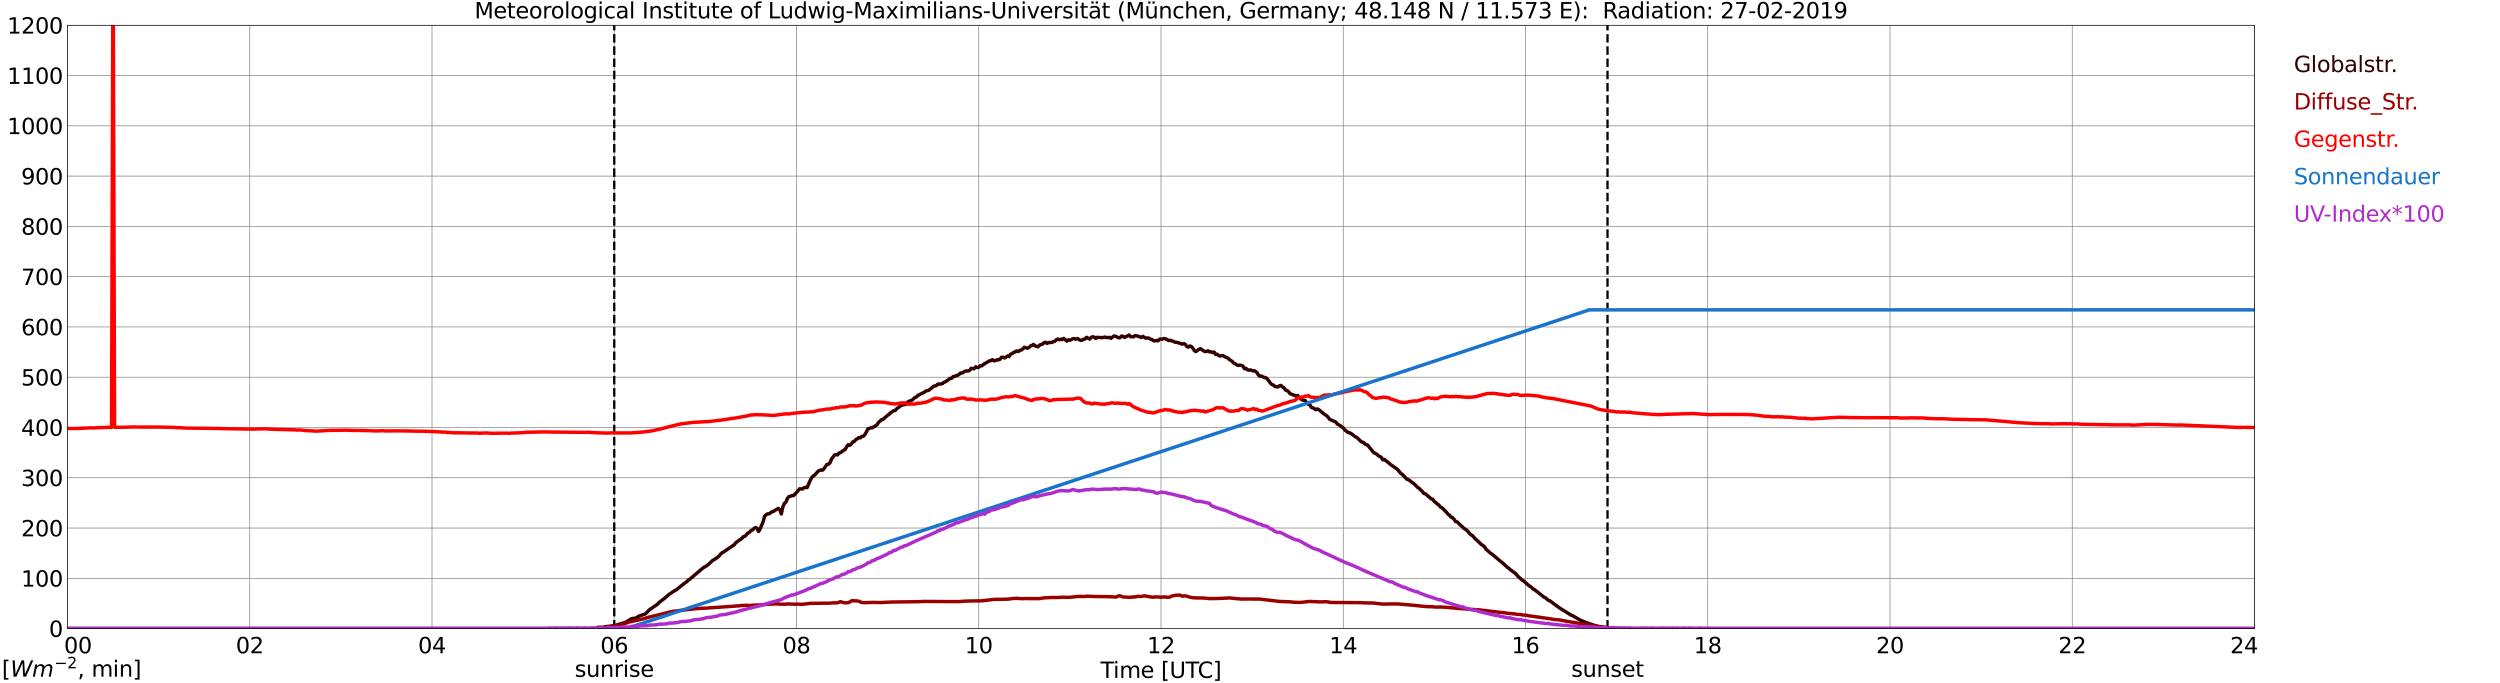 <?xml version="1.0" encoding="utf-8" standalone="no"?>
<!DOCTYPE svg PUBLIC "-//W3C//DTD SVG 1.1//EN"
  "http://www.w3.org/Graphics/SVG/1.1/DTD/svg11.dtd">
<svg xmlns:xlink="http://www.w3.org/1999/xlink" width="1085.4pt" height="296.64pt" viewBox="0 0 1085.4 296.64" xmlns="http://www.w3.org/2000/svg" version="1.1">
 <defs>
  <style type="text/css">*{stroke-linejoin: round; stroke-linecap: butt}</style>
 </defs>
 <g id="figure_1">
  <g id="patch_1">
   <path d="M 0 296.64 
L 1085.4 296.64 
L 1085.4 0 
L 0 0 
z
" style="fill: #ffffff"/>
  </g>
  <g id="axes_1">
   <g id="patch_2">
    <path d="M 29.306 272.909 
L 978.814 272.909 
L 978.814 10.976 
L 29.306 10.976 
z
" style="fill: #ffffff"/>
   </g>
   <g id="patch_3">
    <path d="M 978.814 272.909 
L 978.814 272.909 
L 978.814 10.976 
L 978.814 10.976 
z
" clip-path="url(#p8799e95a8d)" style="fill: #d3d3d3; opacity: 0.25; stroke: #d3d3d3; stroke-linejoin: miter"/>
   </g>
   <g id="matplotlib.axis_1">
    <g id="xtick_1">
     <g id="line2d_1">
      <path d="M 29.306 272.909 
L 29.306 10.976 
" clip-path="url(#p8799e95a8d)" style="fill: none; stroke: #808080; stroke-width: 0.3; stroke-linecap: square"/>
     </g>
     <g id="line2d_2"/>
     <g id="text_1">
      <!--    00 -->
      <g transform="translate(18.733 283.627) scale(0.095 -0.095)">
       <defs>
        <path id="DejaVuSans-20" transform="scale(0.016)"/>
        <path id="DejaVuSans-30" d="M 2034 4250 
Q 1547 4250 1301 3770 
Q 1056 3291 1056 2328 
Q 1056 1369 1301 889 
Q 1547 409 2034 409 
Q 2525 409 2770 889 
Q 3016 1369 3016 2328 
Q 3016 3291 2770 3770 
Q 2525 4250 2034 4250 
z
M 2034 4750 
Q 2819 4750 3233 4129 
Q 3647 3509 3647 2328 
Q 3647 1150 3233 529 
Q 2819 -91 2034 -91 
Q 1250 -91 836 529 
Q 422 1150 422 2328 
Q 422 3509 836 4129 
Q 1250 4750 2034 4750 
z
" transform="scale(0.016)"/>
       </defs>
       <use xlink:href="#DejaVuSans-20"/>
       <use xlink:href="#DejaVuSans-20" transform="translate(31.787 0)"/>
       <use xlink:href="#DejaVuSans-20" transform="translate(63.574 0)"/>
       <use xlink:href="#DejaVuSans-30" transform="translate(95.361 0)"/>
       <use xlink:href="#DejaVuSans-30" transform="translate(158.984 0)"/>
      </g>
     </g>
    </g>
    <g id="xtick_2">
     <g id="line2d_3">
      <path d="M 108.431 272.909 
L 108.431 10.976 
" clip-path="url(#p8799e95a8d)" style="fill: none; stroke: #808080; stroke-width: 0.3; stroke-linecap: square"/>
     </g>
     <g id="line2d_4"/>
     <g id="text_2">
      <!-- 02 -->
      <g transform="translate(102.387 283.627) scale(0.095 -0.095)">
       <defs>
        <path id="DejaVuSans-32" d="M 1228 531 
L 3431 531 
L 3431 0 
L 469 0 
L 469 531 
Q 828 903 1448 1529 
Q 2069 2156 2228 2338 
Q 2531 2678 2651 2914 
Q 2772 3150 2772 3378 
Q 2772 3750 2511 3984 
Q 2250 4219 1831 4219 
Q 1534 4219 1204 4116 
Q 875 4013 500 3803 
L 500 4441 
Q 881 4594 1212 4672 
Q 1544 4750 1819 4750 
Q 2544 4750 2975 4387 
Q 3406 4025 3406 3419 
Q 3406 3131 3298 2873 
Q 3191 2616 2906 2266 
Q 2828 2175 2409 1742 
Q 1991 1309 1228 531 
z
" transform="scale(0.016)"/>
       </defs>
       <use xlink:href="#DejaVuSans-30"/>
       <use xlink:href="#DejaVuSans-32" transform="translate(63.623 0)"/>
      </g>
     </g>
    </g>
    <g id="xtick_3">
     <g id="line2d_5">
      <path d="M 187.557 272.909 
L 187.557 10.976 
" clip-path="url(#p8799e95a8d)" style="fill: none; stroke: #808080; stroke-width: 0.3; stroke-linecap: square"/>
     </g>
     <g id="line2d_6"/>
     <g id="text_3">
      <!-- 04 -->
      <g transform="translate(181.513 283.627) scale(0.095 -0.095)">
       <defs>
        <path id="DejaVuSans-34" d="M 2419 4116 
L 825 1625 
L 2419 1625 
L 2419 4116 
z
M 2253 4666 
L 3047 4666 
L 3047 1625 
L 3713 1625 
L 3713 1100 
L 3047 1100 
L 3047 0 
L 2419 0 
L 2419 1100 
L 313 1100 
L 313 1709 
L 2253 4666 
z
" transform="scale(0.016)"/>
       </defs>
       <use xlink:href="#DejaVuSans-30"/>
       <use xlink:href="#DejaVuSans-34" transform="translate(63.623 0)"/>
      </g>
     </g>
    </g>
    <g id="xtick_4">
     <g id="line2d_7">
      <path d="M 266.683 272.909 
L 266.683 10.976 
" clip-path="url(#p8799e95a8d)" style="fill: none; stroke: #808080; stroke-width: 0.3; stroke-linecap: square"/>
     </g>
     <g id="line2d_8"/>
     <g id="text_4">
      <!-- 06 -->
      <g transform="translate(260.638 283.627) scale(0.095 -0.095)">
       <defs>
        <path id="DejaVuSans-36" d="M 2113 2584 
Q 1688 2584 1439 2293 
Q 1191 2003 1191 1497 
Q 1191 994 1439 701 
Q 1688 409 2113 409 
Q 2538 409 2786 701 
Q 3034 994 3034 1497 
Q 3034 2003 2786 2293 
Q 2538 2584 2113 2584 
z
M 3366 4563 
L 3366 3988 
Q 3128 4100 2886 4159 
Q 2644 4219 2406 4219 
Q 1781 4219 1451 3797 
Q 1122 3375 1075 2522 
Q 1259 2794 1537 2939 
Q 1816 3084 2150 3084 
Q 2853 3084 3261 2657 
Q 3669 2231 3669 1497 
Q 3669 778 3244 343 
Q 2819 -91 2113 -91 
Q 1303 -91 875 529 
Q 447 1150 447 2328 
Q 447 3434 972 4092 
Q 1497 4750 2381 4750 
Q 2619 4750 2861 4703 
Q 3103 4656 3366 4563 
z
" transform="scale(0.016)"/>
       </defs>
       <use xlink:href="#DejaVuSans-30"/>
       <use xlink:href="#DejaVuSans-36" transform="translate(63.623 0)"/>
      </g>
     </g>
    </g>
    <g id="xtick_5">
     <g id="line2d_9">
      <path d="M 345.808 272.909 
L 345.808 10.976 
" clip-path="url(#p8799e95a8d)" style="fill: none; stroke: #808080; stroke-width: 0.3; stroke-linecap: square"/>
     </g>
     <g id="line2d_10"/>
     <g id="text_5">
      <!-- 08 -->
      <g transform="translate(339.764 283.627) scale(0.095 -0.095)">
       <defs>
        <path id="DejaVuSans-38" d="M 2034 2216 
Q 1584 2216 1326 1975 
Q 1069 1734 1069 1313 
Q 1069 891 1326 650 
Q 1584 409 2034 409 
Q 2484 409 2743 651 
Q 3003 894 3003 1313 
Q 3003 1734 2745 1975 
Q 2488 2216 2034 2216 
z
M 1403 2484 
Q 997 2584 770 2862 
Q 544 3141 544 3541 
Q 544 4100 942 4425 
Q 1341 4750 2034 4750 
Q 2731 4750 3128 4425 
Q 3525 4100 3525 3541 
Q 3525 3141 3298 2862 
Q 3072 2584 2669 2484 
Q 3125 2378 3379 2068 
Q 3634 1759 3634 1313 
Q 3634 634 3220 271 
Q 2806 -91 2034 -91 
Q 1263 -91 848 271 
Q 434 634 434 1313 
Q 434 1759 690 2068 
Q 947 2378 1403 2484 
z
M 1172 3481 
Q 1172 3119 1398 2916 
Q 1625 2713 2034 2713 
Q 2441 2713 2670 2916 
Q 2900 3119 2900 3481 
Q 2900 3844 2670 4047 
Q 2441 4250 2034 4250 
Q 1625 4250 1398 4047 
Q 1172 3844 1172 3481 
z
" transform="scale(0.016)"/>
       </defs>
       <use xlink:href="#DejaVuSans-30"/>
       <use xlink:href="#DejaVuSans-38" transform="translate(63.623 0)"/>
      </g>
     </g>
    </g>
    <g id="xtick_6">
     <g id="line2d_11">
      <path d="M 424.934 272.909 
L 424.934 10.976 
" clip-path="url(#p8799e95a8d)" style="fill: none; stroke: #808080; stroke-width: 0.3; stroke-linecap: square"/>
     </g>
     <g id="line2d_12"/>
     <g id="text_6">
      <!-- 10 -->
      <g transform="translate(418.89 283.627) scale(0.095 -0.095)">
       <defs>
        <path id="DejaVuSans-31" d="M 794 531 
L 1825 531 
L 1825 4091 
L 703 3866 
L 703 4441 
L 1819 4666 
L 2450 4666 
L 2450 531 
L 3481 531 
L 3481 0 
L 794 0 
L 794 531 
z
" transform="scale(0.016)"/>
       </defs>
       <use xlink:href="#DejaVuSans-31"/>
       <use xlink:href="#DejaVuSans-30" transform="translate(63.623 0)"/>
      </g>
     </g>
    </g>
    <g id="xtick_7">
     <g id="line2d_13">
      <path d="M 504.06 272.909 
L 504.06 10.976 
" clip-path="url(#p8799e95a8d)" style="fill: none; stroke: #808080; stroke-width: 0.3; stroke-linecap: square"/>
     </g>
     <g id="line2d_14"/>
     <g id="text_7">
      <!-- 12 -->
      <g transform="translate(498.015 283.627) scale(0.095 -0.095)">
       <use xlink:href="#DejaVuSans-31"/>
       <use xlink:href="#DejaVuSans-32" transform="translate(63.623 0)"/>
      </g>
     </g>
    </g>
    <g id="xtick_8">
     <g id="line2d_15">
      <path d="M 583.185 272.909 
L 583.185 10.976 
" clip-path="url(#p8799e95a8d)" style="fill: none; stroke: #808080; stroke-width: 0.3; stroke-linecap: square"/>
     </g>
     <g id="line2d_16"/>
     <g id="text_8">
      <!-- 14 -->
      <g transform="translate(577.141 283.627) scale(0.095 -0.095)">
       <use xlink:href="#DejaVuSans-31"/>
       <use xlink:href="#DejaVuSans-34" transform="translate(63.623 0)"/>
      </g>
     </g>
    </g>
    <g id="xtick_9">
     <g id="line2d_17">
      <path d="M 662.311 272.909 
L 662.311 10.976 
" clip-path="url(#p8799e95a8d)" style="fill: none; stroke: #808080; stroke-width: 0.3; stroke-linecap: square"/>
     </g>
     <g id="line2d_18"/>
     <g id="text_9">
      <!-- 16 -->
      <g transform="translate(656.267 283.627) scale(0.095 -0.095)">
       <use xlink:href="#DejaVuSans-31"/>
       <use xlink:href="#DejaVuSans-36" transform="translate(63.623 0)"/>
      </g>
     </g>
    </g>
    <g id="xtick_10">
     <g id="line2d_19">
      <path d="M 741.437 272.909 
L 741.437 10.976 
" clip-path="url(#p8799e95a8d)" style="fill: none; stroke: #808080; stroke-width: 0.3; stroke-linecap: square"/>
     </g>
     <g id="line2d_20"/>
     <g id="text_10">
      <!-- 18 -->
      <g transform="translate(735.392 283.627) scale(0.095 -0.095)">
       <use xlink:href="#DejaVuSans-31"/>
       <use xlink:href="#DejaVuSans-38" transform="translate(63.623 0)"/>
      </g>
     </g>
    </g>
    <g id="xtick_11">
     <g id="line2d_21">
      <path d="M 820.562 272.909 
L 820.562 10.976 
" clip-path="url(#p8799e95a8d)" style="fill: none; stroke: #808080; stroke-width: 0.3; stroke-linecap: square"/>
     </g>
     <g id="line2d_22"/>
     <g id="text_11">
      <!-- 20 -->
      <g transform="translate(814.518 283.627) scale(0.095 -0.095)">
       <use xlink:href="#DejaVuSans-32"/>
       <use xlink:href="#DejaVuSans-30" transform="translate(63.623 0)"/>
      </g>
     </g>
    </g>
    <g id="xtick_12">
     <g id="line2d_23">
      <path d="M 899.688 272.909 
L 899.688 10.976 
" clip-path="url(#p8799e95a8d)" style="fill: none; stroke: #808080; stroke-width: 0.3; stroke-linecap: square"/>
     </g>
     <g id="line2d_24"/>
     <g id="text_12">
      <!-- 22 -->
      <g transform="translate(893.644 283.627) scale(0.095 -0.095)">
       <use xlink:href="#DejaVuSans-32"/>
       <use xlink:href="#DejaVuSans-32" transform="translate(63.623 0)"/>
      </g>
     </g>
    </g>
    <g id="xtick_13">
     <g id="line2d_25">
      <path d="M 978.814 272.909 
L 978.814 10.976 
" clip-path="url(#p8799e95a8d)" style="fill: none; stroke: #808080; stroke-width: 0.3; stroke-linecap: square"/>
     </g>
     <g id="line2d_26"/>
     <g id="text_13">
      <!-- 24    -->
      <g transform="translate(968.241 283.627) scale(0.095 -0.095)">
       <use xlink:href="#DejaVuSans-32"/>
       <use xlink:href="#DejaVuSans-34" transform="translate(63.623 0)"/>
       <use xlink:href="#DejaVuSans-20" transform="translate(127.246 0)"/>
       <use xlink:href="#DejaVuSans-20" transform="translate(159.033 0)"/>
       <use xlink:href="#DejaVuSans-20" transform="translate(190.82 0)"/>
      </g>
     </g>
    </g>
    <g id="text_14">
     <!-- Time [UTC] -->
     <g transform="translate(477.806 294.322) scale(0.095 -0.095)">
      <defs>
       <path id="DejaVuSans-54" d="M -19 4666 
L 3928 4666 
L 3928 4134 
L 2272 4134 
L 2272 0 
L 1638 0 
L 1638 4134 
L -19 4134 
L -19 4666 
z
" transform="scale(0.016)"/>
       <path id="DejaVuSans-69" d="M 603 3500 
L 1178 3500 
L 1178 0 
L 603 0 
L 603 3500 
z
M 603 4863 
L 1178 4863 
L 1178 4134 
L 603 4134 
L 603 4863 
z
" transform="scale(0.016)"/>
       <path id="DejaVuSans-6d" d="M 3328 2828 
Q 3544 3216 3844 3400 
Q 4144 3584 4550 3584 
Q 5097 3584 5394 3201 
Q 5691 2819 5691 2113 
L 5691 0 
L 5113 0 
L 5113 2094 
Q 5113 2597 4934 2840 
Q 4756 3084 4391 3084 
Q 3944 3084 3684 2787 
Q 3425 2491 3425 1978 
L 3425 0 
L 2847 0 
L 2847 2094 
Q 2847 2600 2669 2842 
Q 2491 3084 2119 3084 
Q 1678 3084 1418 2786 
Q 1159 2488 1159 1978 
L 1159 0 
L 581 0 
L 581 3500 
L 1159 3500 
L 1159 2956 
Q 1356 3278 1631 3431 
Q 1906 3584 2284 3584 
Q 2666 3584 2933 3390 
Q 3200 3197 3328 2828 
z
" transform="scale(0.016)"/>
       <path id="DejaVuSans-65" d="M 3597 1894 
L 3597 1613 
L 953 1613 
Q 991 1019 1311 708 
Q 1631 397 2203 397 
Q 2534 397 2845 478 
Q 3156 559 3463 722 
L 3463 178 
Q 3153 47 2828 -22 
Q 2503 -91 2169 -91 
Q 1331 -91 842 396 
Q 353 884 353 1716 
Q 353 2575 817 3079 
Q 1281 3584 2069 3584 
Q 2775 3584 3186 3129 
Q 3597 2675 3597 1894 
z
M 3022 2063 
Q 3016 2534 2758 2815 
Q 2500 3097 2075 3097 
Q 1594 3097 1305 2825 
Q 1016 2553 972 2059 
L 3022 2063 
z
" transform="scale(0.016)"/>
       <path id="DejaVuSans-5b" d="M 550 4863 
L 1875 4863 
L 1875 4416 
L 1125 4416 
L 1125 -397 
L 1875 -397 
L 1875 -844 
L 550 -844 
L 550 4863 
z
" transform="scale(0.016)"/>
       <path id="DejaVuSans-55" d="M 556 4666 
L 1191 4666 
L 1191 1831 
Q 1191 1081 1462 751 
Q 1734 422 2344 422 
Q 2950 422 3222 751 
Q 3494 1081 3494 1831 
L 3494 4666 
L 4128 4666 
L 4128 1753 
Q 4128 841 3676 375 
Q 3225 -91 2344 -91 
Q 1459 -91 1007 375 
Q 556 841 556 1753 
L 556 4666 
z
" transform="scale(0.016)"/>
       <path id="DejaVuSans-43" d="M 4122 4306 
L 4122 3641 
Q 3803 3938 3442 4084 
Q 3081 4231 2675 4231 
Q 1875 4231 1450 3742 
Q 1025 3253 1025 2328 
Q 1025 1406 1450 917 
Q 1875 428 2675 428 
Q 3081 428 3442 575 
Q 3803 722 4122 1019 
L 4122 359 
Q 3791 134 3420 21 
Q 3050 -91 2638 -91 
Q 1578 -91 968 557 
Q 359 1206 359 2328 
Q 359 3453 968 4101 
Q 1578 4750 2638 4750 
Q 3056 4750 3426 4639 
Q 3797 4528 4122 4306 
z
" transform="scale(0.016)"/>
       <path id="DejaVuSans-5d" d="M 1947 4863 
L 1947 -844 
L 622 -844 
L 622 -397 
L 1369 -397 
L 1369 4416 
L 622 4416 
L 622 4863 
L 1947 4863 
z
" transform="scale(0.016)"/>
      </defs>
      <use xlink:href="#DejaVuSans-54"/>
      <use xlink:href="#DejaVuSans-69" transform="translate(57.959 0)"/>
      <use xlink:href="#DejaVuSans-6d" transform="translate(85.742 0)"/>
      <use xlink:href="#DejaVuSans-65" transform="translate(183.154 0)"/>
      <use xlink:href="#DejaVuSans-20" transform="translate(244.678 0)"/>
      <use xlink:href="#DejaVuSans-5b" transform="translate(276.465 0)"/>
      <use xlink:href="#DejaVuSans-55" transform="translate(315.479 0)"/>
      <use xlink:href="#DejaVuSans-54" transform="translate(388.672 0)"/>
      <use xlink:href="#DejaVuSans-43" transform="translate(443.881 0)"/>
      <use xlink:href="#DejaVuSans-5d" transform="translate(513.705 0)"/>
     </g>
    </g>
   </g>
   <g id="matplotlib.axis_2">
    <g id="ytick_1">
     <g id="line2d_27">
      <path d="M 29.306 272.909 
L 978.814 272.909 
" clip-path="url(#p8799e95a8d)" style="fill: none; stroke: #808080; stroke-width: 0.3; stroke-linecap: square"/>
     </g>
     <g id="line2d_28"/>
     <g id="text_15">
      <!-- 0 -->
      <g transform="translate(21.261 276.518) scale(0.095 -0.095)">
       <use xlink:href="#DejaVuSans-30"/>
      </g>
     </g>
    </g>
    <g id="ytick_2">
     <g id="line2d_29">
      <path d="M 29.306 251.081 
L 978.814 251.081 
" clip-path="url(#p8799e95a8d)" style="fill: none; stroke: #808080; stroke-width: 0.3; stroke-linecap: square"/>
     </g>
     <g id="line2d_30"/>
     <g id="text_16">
      <!-- 100 -->
      <g transform="translate(9.173 254.69) scale(0.095 -0.095)">
       <use xlink:href="#DejaVuSans-31"/>
       <use xlink:href="#DejaVuSans-30" transform="translate(63.623 0)"/>
       <use xlink:href="#DejaVuSans-30" transform="translate(127.246 0)"/>
      </g>
     </g>
    </g>
    <g id="ytick_3">
     <g id="line2d_31">
      <path d="M 29.306 229.253 
L 978.814 229.253 
" clip-path="url(#p8799e95a8d)" style="fill: none; stroke: #808080; stroke-width: 0.3; stroke-linecap: square"/>
     </g>
     <g id="line2d_32"/>
     <g id="text_17">
      <!-- 200 -->
      <g transform="translate(9.173 232.863) scale(0.095 -0.095)">
       <use xlink:href="#DejaVuSans-32"/>
       <use xlink:href="#DejaVuSans-30" transform="translate(63.623 0)"/>
       <use xlink:href="#DejaVuSans-30" transform="translate(127.246 0)"/>
      </g>
     </g>
    </g>
    <g id="ytick_4">
     <g id="line2d_33">
      <path d="M 29.306 207.426 
L 978.814 207.426 
" clip-path="url(#p8799e95a8d)" style="fill: none; stroke: #808080; stroke-width: 0.3; stroke-linecap: square"/>
     </g>
     <g id="line2d_34"/>
     <g id="text_18">
      <!-- 300 -->
      <g transform="translate(9.173 211.035) scale(0.095 -0.095)">
       <defs>
        <path id="DejaVuSans-33" d="M 2597 2516 
Q 3050 2419 3304 2112 
Q 3559 1806 3559 1356 
Q 3559 666 3084 287 
Q 2609 -91 1734 -91 
Q 1441 -91 1130 -33 
Q 819 25 488 141 
L 488 750 
Q 750 597 1062 519 
Q 1375 441 1716 441 
Q 2309 441 2620 675 
Q 2931 909 2931 1356 
Q 2931 1769 2642 2001 
Q 2353 2234 1838 2234 
L 1294 2234 
L 1294 2753 
L 1863 2753 
Q 2328 2753 2575 2939 
Q 2822 3125 2822 3475 
Q 2822 3834 2567 4026 
Q 2313 4219 1838 4219 
Q 1578 4219 1281 4162 
Q 984 4106 628 3988 
L 628 4550 
Q 988 4650 1302 4700 
Q 1616 4750 1894 4750 
Q 2613 4750 3031 4423 
Q 3450 4097 3450 3541 
Q 3450 3153 3228 2886 
Q 3006 2619 2597 2516 
z
" transform="scale(0.016)"/>
       </defs>
       <use xlink:href="#DejaVuSans-33"/>
       <use xlink:href="#DejaVuSans-30" transform="translate(63.623 0)"/>
       <use xlink:href="#DejaVuSans-30" transform="translate(127.246 0)"/>
      </g>
     </g>
    </g>
    <g id="ytick_5">
     <g id="line2d_35">
      <path d="M 29.306 185.598 
L 978.814 185.598 
" clip-path="url(#p8799e95a8d)" style="fill: none; stroke: #808080; stroke-width: 0.3; stroke-linecap: square"/>
     </g>
     <g id="line2d_36"/>
     <g id="text_19">
      <!-- 400 -->
      <g transform="translate(9.173 189.207) scale(0.095 -0.095)">
       <use xlink:href="#DejaVuSans-34"/>
       <use xlink:href="#DejaVuSans-30" transform="translate(63.623 0)"/>
       <use xlink:href="#DejaVuSans-30" transform="translate(127.246 0)"/>
      </g>
     </g>
    </g>
    <g id="ytick_6">
     <g id="line2d_37">
      <path d="M 29.306 163.77 
L 978.814 163.77 
" clip-path="url(#p8799e95a8d)" style="fill: none; stroke: #808080; stroke-width: 0.3; stroke-linecap: square"/>
     </g>
     <g id="line2d_38"/>
     <g id="text_20">
      <!-- 500 -->
      <g transform="translate(9.173 167.379) scale(0.095 -0.095)">
       <defs>
        <path id="DejaVuSans-35" d="M 691 4666 
L 3169 4666 
L 3169 4134 
L 1269 4134 
L 1269 2991 
Q 1406 3038 1543 3061 
Q 1681 3084 1819 3084 
Q 2600 3084 3056 2656 
Q 3513 2228 3513 1497 
Q 3513 744 3044 326 
Q 2575 -91 1722 -91 
Q 1428 -91 1123 -41 
Q 819 9 494 109 
L 494 744 
Q 775 591 1075 516 
Q 1375 441 1709 441 
Q 2250 441 2565 725 
Q 2881 1009 2881 1497 
Q 2881 1984 2565 2268 
Q 2250 2553 1709 2553 
Q 1456 2553 1204 2497 
Q 953 2441 691 2322 
L 691 4666 
z
" transform="scale(0.016)"/>
       </defs>
       <use xlink:href="#DejaVuSans-35"/>
       <use xlink:href="#DejaVuSans-30" transform="translate(63.623 0)"/>
       <use xlink:href="#DejaVuSans-30" transform="translate(127.246 0)"/>
      </g>
     </g>
    </g>
    <g id="ytick_7">
     <g id="line2d_39">
      <path d="M 29.306 141.942 
L 978.814 141.942 
" clip-path="url(#p8799e95a8d)" style="fill: none; stroke: #808080; stroke-width: 0.3; stroke-linecap: square"/>
     </g>
     <g id="line2d_40"/>
     <g id="text_21">
      <!-- 600 -->
      <g transform="translate(9.173 145.551) scale(0.095 -0.095)">
       <use xlink:href="#DejaVuSans-36"/>
       <use xlink:href="#DejaVuSans-30" transform="translate(63.623 0)"/>
       <use xlink:href="#DejaVuSans-30" transform="translate(127.246 0)"/>
      </g>
     </g>
    </g>
    <g id="ytick_8">
     <g id="line2d_41">
      <path d="M 29.306 120.114 
L 978.814 120.114 
" clip-path="url(#p8799e95a8d)" style="fill: none; stroke: #808080; stroke-width: 0.3; stroke-linecap: square"/>
     </g>
     <g id="line2d_42"/>
     <g id="text_22">
      <!-- 700 -->
      <g transform="translate(9.173 123.724) scale(0.095 -0.095)">
       <defs>
        <path id="DejaVuSans-37" d="M 525 4666 
L 3525 4666 
L 3525 4397 
L 1831 0 
L 1172 0 
L 2766 4134 
L 525 4134 
L 525 4666 
z
" transform="scale(0.016)"/>
       </defs>
       <use xlink:href="#DejaVuSans-37"/>
       <use xlink:href="#DejaVuSans-30" transform="translate(63.623 0)"/>
       <use xlink:href="#DejaVuSans-30" transform="translate(127.246 0)"/>
      </g>
     </g>
    </g>
    <g id="ytick_9">
     <g id="line2d_43">
      <path d="M 29.306 98.287 
L 978.814 98.287 
" clip-path="url(#p8799e95a8d)" style="fill: none; stroke: #808080; stroke-width: 0.3; stroke-linecap: square"/>
     </g>
     <g id="line2d_44"/>
     <g id="text_23">
      <!-- 800 -->
      <g transform="translate(9.173 101.896) scale(0.095 -0.095)">
       <use xlink:href="#DejaVuSans-38"/>
       <use xlink:href="#DejaVuSans-30" transform="translate(63.623 0)"/>
       <use xlink:href="#DejaVuSans-30" transform="translate(127.246 0)"/>
      </g>
     </g>
    </g>
    <g id="ytick_10">
     <g id="line2d_45">
      <path d="M 29.306 76.459 
L 978.814 76.459 
" clip-path="url(#p8799e95a8d)" style="fill: none; stroke: #808080; stroke-width: 0.3; stroke-linecap: square"/>
     </g>
     <g id="line2d_46"/>
     <g id="text_24">
      <!-- 900 -->
      <g transform="translate(9.173 80.068) scale(0.095 -0.095)">
       <defs>
        <path id="DejaVuSans-39" d="M 703 97 
L 703 672 
Q 941 559 1184 500 
Q 1428 441 1663 441 
Q 2288 441 2617 861 
Q 2947 1281 2994 2138 
Q 2813 1869 2534 1725 
Q 2256 1581 1919 1581 
Q 1219 1581 811 2004 
Q 403 2428 403 3163 
Q 403 3881 828 4315 
Q 1253 4750 1959 4750 
Q 2769 4750 3195 4129 
Q 3622 3509 3622 2328 
Q 3622 1225 3098 567 
Q 2575 -91 1691 -91 
Q 1453 -91 1209 -44 
Q 966 3 703 97 
z
M 1959 2075 
Q 2384 2075 2632 2365 
Q 2881 2656 2881 3163 
Q 2881 3666 2632 3958 
Q 2384 4250 1959 4250 
Q 1534 4250 1286 3958 
Q 1038 3666 1038 3163 
Q 1038 2656 1286 2365 
Q 1534 2075 1959 2075 
z
" transform="scale(0.016)"/>
       </defs>
       <use xlink:href="#DejaVuSans-39"/>
       <use xlink:href="#DejaVuSans-30" transform="translate(63.623 0)"/>
       <use xlink:href="#DejaVuSans-30" transform="translate(127.246 0)"/>
      </g>
     </g>
    </g>
    <g id="ytick_11">
     <g id="line2d_47">
      <path d="M 29.306 54.631 
L 978.814 54.631 
" clip-path="url(#p8799e95a8d)" style="fill: none; stroke: #808080; stroke-width: 0.3; stroke-linecap: square"/>
     </g>
     <g id="line2d_48"/>
     <g id="text_25">
      <!-- 1000 -->
      <g transform="translate(3.128 58.24) scale(0.095 -0.095)">
       <use xlink:href="#DejaVuSans-31"/>
       <use xlink:href="#DejaVuSans-30" transform="translate(63.623 0)"/>
       <use xlink:href="#DejaVuSans-30" transform="translate(127.246 0)"/>
       <use xlink:href="#DejaVuSans-30" transform="translate(190.869 0)"/>
      </g>
     </g>
    </g>
    <g id="ytick_12">
     <g id="line2d_49">
      <path d="M 29.306 32.803 
L 978.814 32.803 
" clip-path="url(#p8799e95a8d)" style="fill: none; stroke: #808080; stroke-width: 0.3; stroke-linecap: square"/>
     </g>
     <g id="line2d_50"/>
     <g id="text_26">
      <!-- 1100 -->
      <g transform="translate(3.128 36.413) scale(0.095 -0.095)">
       <use xlink:href="#DejaVuSans-31"/>
       <use xlink:href="#DejaVuSans-31" transform="translate(63.623 0)"/>
       <use xlink:href="#DejaVuSans-30" transform="translate(127.246 0)"/>
       <use xlink:href="#DejaVuSans-30" transform="translate(190.869 0)"/>
      </g>
     </g>
    </g>
    <g id="ytick_13">
     <g id="line2d_51">
      <path d="M 29.306 10.976 
L 978.814 10.976 
" clip-path="url(#p8799e95a8d)" style="fill: none; stroke: #808080; stroke-width: 0.3; stroke-linecap: square"/>
     </g>
     <g id="line2d_52"/>
     <g id="text_27">
      <!-- 1200 -->
      <g transform="translate(3.128 14.585) scale(0.095 -0.095)">
       <use xlink:href="#DejaVuSans-31"/>
       <use xlink:href="#DejaVuSans-32" transform="translate(63.623 0)"/>
       <use xlink:href="#DejaVuSans-30" transform="translate(127.246 0)"/>
       <use xlink:href="#DejaVuSans-30" transform="translate(190.869 0)"/>
      </g>
     </g>
    </g>
   </g>
   <g id="line2d_53">
    <path d="M 266.683 272.909 
L 266.683 10.976 
" clip-path="url(#p8799e95a8d)" style="fill: none; stroke-dasharray: 3.7,1.6; stroke-dashoffset: 0; stroke: #000000"/>
   </g>
   <g id="line2d_54">
    <path d="M 697.918 272.909 
L 697.918 10.976 
" clip-path="url(#p8799e95a8d)" style="fill: none; stroke-dasharray: 3.7,1.6; stroke-dashoffset: 0; stroke: #000000"/>
   </g>
   <g id="line2d_55">
    <path d="M 29.306 272.909 
L 48.428 272.909 
M 49.747 272.909 
L 258.77 272.909 
L 259.43 272.372 
L 261.408 272.372 
L 262.067 272.341 
L 262.726 272.09 
L 266.683 271.682 
L 271.298 270.272 
L 271.958 269.99 
L 273.936 268.735 
L 274.595 268.515 
L 275.914 268.39 
L 276.573 268.046 
L 277.233 267.574 
L 278.552 267.072 
L 279.87 266.697 
L 280.53 266.225 
L 281.849 264.815 
L 283.167 263.905 
L 285.145 262.556 
L 286.464 261.334 
L 288.442 259.827 
L 290.42 258.136 
L 292.399 256.754 
L 293.717 256.034 
L 295.696 254.403 
L 298.333 252.395 
L 298.992 251.705 
L 299.652 251.33 
L 301.63 249.636 
L 304.267 247.377 
L 305.586 246.312 
L 306.246 246.03 
L 307.564 245.026 
L 309.543 243.206 
L 310.202 242.924 
L 312.18 241.418 
L 312.839 240.573 
L 313.499 240.008 
L 314.158 239.663 
L 316.136 238.283 
L 318.774 236.526 
L 319.433 235.616 
L 322.071 233.798 
L 322.73 232.984 
L 323.39 232.857 
L 324.708 231.445 
L 325.368 231.1 
L 326.027 230.38 
L 326.686 230.065 
L 327.346 229.469 
L 328.005 229.031 
L 328.665 229.345 
L 329.324 230.755 
L 329.983 229.753 
L 331.302 226.553 
L 331.961 224.202 
L 332.621 223.48 
L 333.28 223.104 
L 333.94 223.104 
L 335.258 222.1 
L 335.918 222.006 
L 336.577 221.474 
L 337.236 221.19 
L 337.896 220.721 
L 338.555 221.223 
L 339.215 223.135 
L 339.874 220.125 
L 340.533 218.555 
L 341.193 218.053 
L 341.852 216.423 
L 342.512 215.609 
L 343.171 215.482 
L 343.83 215.137 
L 344.49 215.201 
L 346.468 213.099 
L 347.127 212.221 
L 348.446 212.284 
L 349.105 211.719 
L 349.765 211.595 
L 350.424 211.688 
L 351.743 208.615 
L 352.402 207.329 
L 353.062 206.67 
L 353.721 206.232 
L 355.04 204.725 
L 355.699 204.287 
L 356.359 204.036 
L 357.018 204.162 
L 357.677 203.566 
L 358.996 201.683 
L 359.655 201.528 
L 360.315 200.993 
L 360.974 199.362 
L 362.293 197.575 
L 362.952 197.356 
L 363.612 197.514 
L 364.271 196.667 
L 364.93 196.54 
L 366.249 195.475 
L 366.909 195.191 
L 367.568 193.999 
L 368.227 193.091 
L 368.887 193.373 
L 369.546 192.901 
L 370.206 191.867 
L 370.865 191.742 
L 371.524 190.865 
L 372.184 190.55 
L 372.843 189.985 
L 373.502 190.112 
L 374.162 189.453 
L 374.821 189.389 
L 375.481 188.699 
L 376.14 187.571 
L 376.799 186.191 
L 378.118 185.783 
L 378.777 185.689 
L 380.756 184.434 
L 381.415 183.4 
L 382.734 182.208 
L 383.393 182.051 
L 385.371 180.296 
L 386.031 179.824 
L 386.69 179.198 
L 388.009 178.288 
L 388.668 178.224 
L 389.328 177.441 
L 390.646 176.5 
L 391.306 175.967 
L 393.284 175.529 
L 393.943 174.618 
L 394.603 174.243 
L 395.921 173.771 
L 397.24 172.58 
L 397.899 172.329 
L 398.559 171.639 
L 399.878 170.98 
L 401.196 170.353 
L 401.856 169.851 
L 402.515 169.6 
L 403.175 169.506 
L 403.834 168.91 
L 404.493 168.502 
L 405.153 167.782 
L 405.812 167.531 
L 406.471 167.437 
L 407.131 166.778 
L 408.45 166.715 
L 409.109 166.59 
L 409.768 165.994 
L 410.428 165.774 
L 411.746 164.866 
L 412.406 164.3 
L 413.065 164.3 
L 413.725 163.547 
L 414.384 163.453 
L 415.043 163.139 
L 415.703 162.984 
L 416.362 162.576 
L 417.022 161.947 
L 417.681 161.98 
L 419 161.133 
L 419.659 161.039 
L 420.318 161.07 
L 420.978 160.819 
L 421.637 159.911 
L 422.297 160.066 
L 422.956 160.066 
L 423.615 159.252 
L 424.275 159.564 
L 424.934 159.439 
L 425.593 158.78 
L 426.253 158.843 
L 426.912 158.278 
L 429.55 156.68 
L 430.209 156.586 
L 430.869 156.146 
L 431.528 156.68 
L 432.187 156.523 
L 432.847 156.239 
L 433.506 156.209 
L 434.165 155.991 
L 434.825 155.111 
L 435.484 155.111 
L 436.144 155.425 
L 436.803 155.05 
L 437.462 154.515 
L 438.122 154.799 
L 438.781 153.731 
L 439.44 153.544 
L 440.1 152.978 
L 440.759 152.791 
L 441.419 152.352 
L 442.078 152.633 
L 442.737 152.101 
L 443.397 151.974 
L 444.056 151.474 
L 444.716 150.782 
L 446.034 151.191 
L 446.694 150.909 
L 447.353 150.219 
L 448.012 149.999 
L 448.672 149.53 
L 449.331 150.093 
L 449.991 150.407 
L 450.65 150.595 
L 451.309 149.842 
L 452.628 149.403 
L 453.287 148.777 
L 453.947 148.619 
L 454.606 149.091 
L 455.266 148.713 
L 456.584 148.683 
L 457.244 148.368 
L 457.903 148.244 
L 458.563 147.521 
L 459.222 147.209 
L 459.881 147.521 
L 460.541 147.24 
L 461.2 147.428 
L 461.859 146.926 
L 463.178 148.117 
L 463.838 147.521 
L 464.497 147.742 
L 465.816 147.052 
L 466.475 147.019 
L 467.134 147.303 
L 467.794 146.958 
L 469.113 147.772 
L 469.772 147.679 
L 470.431 147.303 
L 471.091 147.177 
L 471.75 146.456 
L 473.069 147.24 
L 473.728 146.487 
L 474.388 146.205 
L 475.047 146.362 
L 475.706 146.926 
L 476.366 146.423 
L 477.025 146.55 
L 479.003 146.55 
L 479.663 146.33 
L 480.322 146.55 
L 480.981 146.581 
L 481.641 146.456 
L 482.3 146.895 
L 483.619 145.891 
L 484.278 145.954 
L 485.597 146.644 
L 486.256 146.613 
L 486.916 145.921 
L 487.575 146.048 
L 488.235 146.487 
L 490.213 145.452 
L 490.872 146.172 
L 492.191 146.236 
L 492.85 145.673 
L 494.169 145.985 
L 495.488 146.517 
L 496.147 146.048 
L 497.466 146.832 
L 498.125 146.738 
L 498.785 146.768 
L 499.444 147.303 
L 500.103 147.364 
L 500.763 147.93 
L 501.422 147.993 
L 502.082 147.805 
L 502.741 147.993 
L 503.4 147.27 
L 504.719 147.209 
L 505.379 146.958 
L 506.038 147.113 
L 506.697 147.397 
L 507.357 147.866 
L 508.016 147.709 
L 508.675 147.993 
L 509.335 148.15 
L 509.994 148.525 
L 511.313 148.713 
L 512.632 149.185 
L 513.291 149.436 
L 513.95 149.152 
L 514.61 149.497 
L 515.269 150.438 
L 515.929 150.689 
L 516.588 150.189 
L 517.247 150.47 
L 517.907 151.191 
L 518.566 152.258 
L 519.226 152.633 
L 520.544 151.662 
L 521.204 151.378 
L 522.522 152.321 
L 523.182 152.633 
L 523.841 152.57 
L 524.501 152.321 
L 525.16 152.791 
L 525.819 152.727 
L 526.479 153.105 
L 527.138 152.854 
L 527.797 153.889 
L 528.457 153.795 
L 529.116 154.391 
L 529.776 154.609 
L 530.435 154.391 
L 531.094 154.421 
L 531.754 154.893 
L 533.073 155.456 
L 533.732 156.084 
L 535.051 156.992 
L 535.71 157.682 
L 536.369 157.997 
L 537.029 158.468 
L 537.688 158.686 
L 538.348 158.499 
L 539.007 158.656 
L 539.666 158.968 
L 540.326 160.099 
L 540.985 159.941 
L 541.644 160.601 
L 542.304 160.694 
L 542.963 160.601 
L 543.623 160.945 
L 544.282 160.976 
L 544.941 161.133 
L 545.601 161.603 
L 546.26 162.639 
L 546.919 163.329 
L 547.579 163.235 
L 548.898 163.892 
L 549.557 163.956 
L 550.216 164.521 
L 551.535 166.276 
L 552.195 166.935 
L 552.854 167.186 
L 553.513 167.813 
L 554.832 168 
L 555.491 167.468 
L 556.151 167.343 
L 556.81 168.033 
L 557.47 168.345 
L 558.129 169.349 
L 558.788 169.57 
L 559.448 170.072 
L 560.107 170.949 
L 560.766 171.137 
L 561.426 171.482 
L 562.085 171.576 
L 562.745 172.078 
L 563.404 171.702 
L 564.723 173.206 
L 565.382 173.614 
L 566.701 173.929 
L 567.36 174.839 
L 568.02 175.529 
L 568.679 175.747 
L 569.338 176.878 
L 569.998 177.033 
L 571.317 177.879 
L 571.976 177.535 
L 572.635 177.912 
L 574.613 179.573 
L 575.932 180.451 
L 576.592 181.11 
L 577.251 182.02 
L 579.229 182.928 
L 579.889 183.149 
L 580.548 184.026 
L 581.867 184.779 
L 582.526 185.375 
L 583.185 185.72 
L 583.845 186.661 
L 585.164 187.665 
L 586.482 188.136 
L 588.46 189.64 
L 589.12 189.955 
L 591.098 191.867 
L 591.757 191.993 
L 593.076 193.058 
L 593.736 193.216 
L 596.373 196.477 
L 597.692 197.136 
L 598.351 197.795 
L 599.67 198.515 
L 600.329 199.646 
L 600.989 199.456 
L 602.967 200.993 
L 603.626 201.622 
L 604.945 202.53 
L 606.264 203.44 
L 606.923 204.005 
L 608.242 205.603 
L 608.901 206.011 
L 610.879 208.144 
L 611.539 208.27 
L 614.176 210.276 
L 615.495 211.625 
L 616.154 212.033 
L 616.814 212.754 
L 617.473 213.288 
L 618.133 214.196 
L 618.792 214.354 
L 621.429 216.613 
L 622.089 216.801 
L 622.748 217.805 
L 623.408 218.18 
L 624.067 218.87 
L 624.726 219.278 
L 625.386 220.125 
L 626.045 220.437 
L 628.023 222.415 
L 628.683 223.259 
L 629.342 223.731 
L 630.001 224.514 
L 630.661 224.765 
L 631.32 225.488 
L 631.98 226.429 
L 632.639 226.584 
L 633.958 227.872 
L 635.936 229.659 
L 636.595 229.971 
L 638.573 232.198 
L 639.233 232.482 
L 640.552 233.986 
L 641.87 235.147 
L 643.189 236.432 
L 643.848 236.841 
L 644.508 237.404 
L 645.167 238.441 
L 646.486 239.569 
L 647.145 240.226 
L 647.805 240.573 
L 649.123 241.702 
L 651.102 243.395 
L 652.42 244.461 
L 654.399 246.279 
L 655.058 246.687 
L 655.717 247.346 
L 657.036 248.287 
L 657.695 248.759 
L 658.355 249.385 
L 659.014 250.199 
L 660.992 251.956 
L 661.652 252.365 
L 663.63 254.119 
L 664.949 255.03 
L 665.608 255.719 
L 666.267 256.034 
L 670.224 259.17 
L 670.883 259.483 
L 671.542 259.985 
L 672.202 260.644 
L 672.861 260.832 
L 676.817 263.748 
L 678.136 264.595 
L 679.455 265.411 
L 682.092 267.072 
L 682.752 267.293 
L 686.049 269.205 
L 687.368 269.77 
L 688.686 270.303 
L 691.324 271.213 
L 693.961 272.027 
L 694.621 272.027 
L 696.599 272.405 
L 697.258 272.405 
L 697.918 272.623 
L 705.83 272.909 
L 978.154 272.909 
L 978.154 272.909 
" clip-path="url(#p8799e95a8d)" style="fill: none; stroke: #330000; stroke-width: 1.5; stroke-linecap: square"/>
   </g>
   <g id="line2d_56">
    <path d="M 29.306 272.909 
L 48.428 272.909 
M 49.747 272.909 
L 258.77 272.909 
L 259.43 272.485 
L 262.067 272.444 
L 268.002 271.606 
L 271.298 270.724 
L 273.277 270.01 
L 277.233 269.17 
L 278.552 268.834 
L 279.87 268.541 
L 281.189 268.078 
L 287.783 266.483 
L 289.102 266.149 
L 291.08 265.603 
L 292.399 265.391 
L 294.377 265.182 
L 295.696 264.972 
L 297.674 264.763 
L 302.289 264.258 
L 303.608 264.176 
L 304.267 264.09 
L 305.586 264.09 
L 319.433 263.126 
L 320.093 263.04 
L 320.752 263.084 
L 321.411 262.916 
L 324.049 262.789 
L 325.368 262.875 
L 327.346 262.707 
L 329.324 262.663 
L 329.983 262.663 
L 330.643 262.538 
L 331.302 262.58 
L 332.621 262.37 
L 337.236 262.161 
L 339.215 262.329 
L 340.533 262.329 
L 341.193 262.329 
L 341.852 262.202 
L 345.149 262.329 
L 346.468 262.285 
L 348.446 262.37 
L 349.765 262.161 
L 350.424 262.161 
L 351.743 261.949 
L 360.315 261.866 
L 361.634 261.74 
L 362.952 261.74 
L 363.612 261.698 
L 364.93 261.194 
L 365.59 261.489 
L 366.909 261.698 
L 367.568 261.74 
L 368.227 261.657 
L 368.887 261.403 
L 369.546 260.943 
L 370.206 260.733 
L 370.865 260.858 
L 372.184 260.901 
L 372.843 261.026 
L 374.162 261.615 
L 376.14 261.657 
L 377.459 261.571 
L 379.437 261.53 
L 382.074 261.615 
L 387.349 261.362 
L 395.262 261.279 
L 396.581 261.237 
L 397.899 261.237 
L 399.878 261.194 
L 401.196 261.111 
L 414.384 261.194 
L 415.703 261.194 
L 417.022 261.152 
L 418.34 261.026 
L 420.318 260.943 
L 422.297 260.901 
L 426.253 260.858 
L 431.528 260.229 
L 437.462 260.146 
L 438.781 259.978 
L 440.1 259.81 
L 441.419 259.766 
L 444.056 259.934 
L 444.716 259.851 
L 446.694 259.893 
L 451.309 259.893 
L 453.287 259.557 
L 457.244 259.389 
L 458.563 259.432 
L 461.859 259.264 
L 463.178 259.347 
L 465.156 259.264 
L 467.794 258.97 
L 471.091 258.97 
L 471.75 258.843 
L 475.047 258.97 
L 481.641 259.055 
L 484.278 259.221 
L 484.938 259.055 
L 485.597 258.719 
L 486.256 258.675 
L 487.575 259.179 
L 490.872 259.347 
L 492.191 259.138 
L 492.85 259.179 
L 494.169 258.843 
L 494.828 258.97 
L 495.488 258.97 
L 496.807 258.675 
L 500.103 259.264 
L 500.763 259.264 
L 501.422 259.138 
L 503.4 259.221 
L 504.06 259.306 
L 505.379 259.138 
L 506.697 259.306 
L 507.357 259.306 
L 508.016 259.179 
L 508.675 258.802 
L 509.994 258.509 
L 511.972 258.341 
L 512.632 258.509 
L 513.291 258.843 
L 514.61 258.675 
L 516.588 259.264 
L 517.907 259.515 
L 519.885 259.6 
L 521.204 259.6 
L 523.182 259.683 
L 525.16 259.893 
L 529.776 259.81 
L 533.732 259.6 
L 536.369 259.851 
L 539.007 260.102 
L 540.985 260.061 
L 546.919 260.102 
L 555.491 261.111 
L 559.448 261.279 
L 560.107 261.279 
L 561.426 261.447 
L 563.404 261.53 
L 564.723 261.53 
L 568.679 261.111 
L 569.998 261.194 
L 573.295 261.32 
L 575.932 261.237 
L 577.91 261.571 
L 591.098 261.657 
L 591.757 261.74 
L 593.076 261.74 
L 596.373 261.825 
L 600.329 262.285 
L 604.286 262.202 
L 605.604 262.202 
L 607.582 262.244 
L 610.22 262.495 
L 614.176 262.831 
L 618.792 263.335 
L 620.77 263.42 
L 621.429 263.377 
L 623.408 263.586 
L 625.386 263.545 
L 627.364 263.63 
L 631.32 263.966 
L 633.958 264.217 
L 642.53 264.804 
L 643.848 264.972 
L 653.08 266.064 
L 653.739 266.105 
L 654.399 266.273 
L 655.058 266.273 
L 655.717 266.4 
L 656.377 266.4 
L 657.036 266.526 
L 657.695 266.526 
L 658.355 266.694 
L 660.333 266.819 
L 660.992 266.987 
L 662.97 267.155 
L 663.63 267.365 
L 664.949 267.491 
L 666.927 267.786 
L 672.861 268.624 
L 674.839 268.96 
L 676.817 269.128 
L 682.752 270.178 
L 684.071 270.346 
L 684.73 270.514 
L 686.049 270.68 
L 689.346 271.226 
L 691.324 271.562 
L 695.28 272.234 
L 701.215 272.909 
L 978.154 272.909 
L 978.154 272.909 
" clip-path="url(#p8799e95a8d)" style="fill: none; stroke: #990000; stroke-width: 1.5; stroke-linecap: square"/>
   </g>
   <g id="line2d_57">
    <path d="M 29.306 185.962 
L 30.625 186.069 
L 33.262 186.023 
L 34.581 185.986 
L 39.197 185.753 
L 40.515 185.788 
L 45.79 185.574 
L 47.109 185.561 
L 48.428 185.576 
L 48.991 -1 
M 49.183 -1 
L 49.747 185.545 
L 55.022 185.462 
L 57 185.373 
L 58.978 185.401 
L 67.55 185.414 
L 68.869 185.423 
L 74.144 185.504 
L 74.803 185.602 
L 76.122 185.578 
L 76.781 185.7 
L 77.441 185.626 
L 80.737 185.862 
L 84.694 185.912 
L 93.266 186.006 
L 96.563 186.076 
L 97.881 186.133 
L 99.2 186.15 
L 109.75 186.305 
L 113.047 186.189 
L 116.344 186.205 
L 117.003 186.322 
L 118.322 186.34 
L 120.3 186.449 
L 121.619 186.434 
L 122.938 186.493 
L 128.213 186.621 
L 128.872 186.731 
L 130.191 186.65 
L 132.169 186.894 
L 137.444 187.182 
L 143.379 186.835 
L 146.676 186.835 
L 149.972 186.774 
L 152.61 186.848 
L 157.885 186.907 
L 161.182 187.014 
L 162.501 187.084 
L 163.819 187.078 
L 166.457 186.99 
L 167.116 187.113 
L 170.413 187.067 
L 172.391 187.069 
L 175.688 187.097 
L 178.985 187.154 
L 180.304 187.202 
L 184.26 187.23 
L 190.195 187.466 
L 192.832 187.626 
L 193.492 187.615 
L 194.151 187.772 
L 194.81 187.698 
L 195.47 187.835 
L 196.129 187.809 
L 196.788 187.916 
L 198.767 187.905 
L 206.679 188.014 
L 207.339 187.957 
L 207.998 188.134 
L 209.317 188.025 
L 211.295 187.977 
L 212.614 188.075 
L 213.273 188.128 
L 214.592 188.097 
L 215.251 188.128 
L 216.57 188.069 
L 220.526 188.06 
L 221.186 188.145 
L 221.845 188.029 
L 224.482 187.955 
L 226.461 187.872 
L 229.098 187.617 
L 231.076 187.654 
L 232.395 187.588 
L 237.011 187.519 
L 238.989 187.578 
L 254.155 187.722 
L 255.473 187.68 
L 258.77 187.885 
L 263.386 188.016 
L 264.705 187.973 
L 273.936 187.962 
L 279.211 187.558 
L 283.167 187.058 
L 285.145 186.571 
L 285.805 186.488 
L 287.124 186.146 
L 289.761 185.458 
L 293.058 184.618 
L 294.377 184.323 
L 295.696 184.031 
L 300.971 183.371 
L 308.224 182.989 
L 310.861 182.62 
L 313.499 182.335 
L 320.093 181.335 
L 324.708 180.514 
L 325.368 180.252 
L 328.665 179.988 
L 329.324 180.097 
L 330.643 180.073 
L 335.918 180.361 
L 341.193 179.658 
L 341.852 179.744 
L 342.512 179.709 
L 343.83 179.501 
L 349.105 178.949 
L 350.424 178.934 
L 353.062 178.753 
L 355.699 178.106 
L 357.018 177.951 
L 358.996 177.615 
L 360.315 177.572 
L 361.634 177.26 
L 362.293 177.22 
L 362.952 176.98 
L 363.612 177.03 
L 364.93 176.703 
L 366.909 176.67 
L 368.227 176.336 
L 368.887 176.194 
L 370.865 176.081 
L 371.524 176.29 
L 372.843 176.105 
L 374.162 175.784 
L 375.481 175.075 
L 376.799 174.769 
L 377.459 174.756 
L 378.118 174.599 
L 378.777 174.669 
L 380.096 174.507 
L 384.053 174.673 
L 385.371 174.972 
L 386.031 175.018 
L 386.69 175.267 
L 387.349 175.262 
L 388.668 175.402 
L 389.328 175.269 
L 389.987 175.256 
L 390.646 174.983 
L 392.624 174.922 
L 393.284 175.075 
L 393.943 175.363 
L 394.603 175.5 
L 395.921 175.371 
L 396.581 175.467 
L 397.24 175.409 
L 398.559 174.992 
L 399.218 175.118 
L 401.196 174.767 
L 401.856 174.693 
L 402.515 174.376 
L 403.175 174.186 
L 405.153 173.217 
L 405.812 172.99 
L 406.471 172.883 
L 407.79 173.095 
L 409.109 173.311 
L 409.768 173.691 
L 410.428 173.621 
L 412.406 173.848 
L 413.065 173.584 
L 413.725 173.671 
L 414.384 173.488 
L 415.043 173.424 
L 415.703 173.016 
L 416.362 173.021 
L 417.681 172.785 
L 419 172.844 
L 419.659 173.324 
L 420.318 173.35 
L 420.978 173.265 
L 422.956 173.422 
L 423.615 173.728 
L 424.275 173.638 
L 424.934 173.675 
L 425.593 173.586 
L 426.912 173.732 
L 427.572 173.798 
L 428.89 173.665 
L 429.55 173.414 
L 430.869 173.239 
L 431.528 173.431 
L 432.187 173.243 
L 432.847 173.254 
L 434.825 172.591 
L 436.803 172.257 
L 438.122 172.333 
L 438.781 172.089 
L 439.44 172.206 
L 440.1 171.899 
L 440.759 171.766 
L 444.056 172.678 
L 444.716 172.807 
L 446.694 173.599 
L 447.353 173.708 
L 448.012 173.937 
L 448.672 173.431 
L 449.991 173.167 
L 450.65 173.217 
L 451.969 172.964 
L 453.287 173.11 
L 454.606 173.438 
L 455.266 173.835 
L 455.925 173.99 
L 457.244 173.558 
L 458.563 173.47 
L 463.838 173.309 
L 465.816 173.278 
L 467.134 173.005 
L 467.794 172.794 
L 469.113 172.949 
L 470.431 174.284 
L 471.091 174.717 
L 471.75 174.935 
L 473.069 174.979 
L 473.728 175.341 
L 474.388 175.352 
L 475.047 175.013 
L 477.685 175.404 
L 479.663 175.511 
L 480.322 175.254 
L 480.981 175.306 
L 482.3 174.974 
L 482.96 174.913 
L 484.278 175.107 
L 484.938 174.983 
L 487.575 175.201 
L 488.235 175.094 
L 488.894 175.212 
L 489.553 175.485 
L 490.213 175.177 
L 492.191 176.67 
L 492.85 176.84 
L 493.51 177.316 
L 494.169 177.456 
L 494.828 177.866 
L 496.147 178.294 
L 498.125 178.914 
L 498.785 179.036 
L 499.444 178.995 
L 500.103 179.2 
L 500.763 179.281 
L 501.422 179.124 
L 502.741 178.611 
L 504.06 178.196 
L 504.719 178.187 
L 506.038 177.755 
L 506.697 178.024 
L 507.357 177.956 
L 508.016 178.017 
L 508.675 178.318 
L 510.654 178.768 
L 511.972 179.019 
L 512.632 178.929 
L 513.291 179.148 
L 513.95 178.842 
L 514.61 178.894 
L 515.269 178.545 
L 515.929 178.589 
L 516.588 178.32 
L 517.907 178.194 
L 518.566 178.102 
L 521.204 178.401 
L 521.863 178.541 
L 522.522 178.388 
L 523.182 178.853 
L 526.479 177.943 
L 527.797 177.181 
L 528.457 176.958 
L 529.116 177.085 
L 531.094 177.072 
L 533.073 178.224 
L 533.732 178.541 
L 534.391 178.412 
L 535.051 178.552 
L 537.029 178.211 
L 537.688 178.264 
L 538.348 177.65 
L 539.007 177.436 
L 540.326 177.543 
L 541.644 178.1 
L 542.304 177.862 
L 543.623 177.611 
L 544.282 177.36 
L 544.941 177.849 
L 545.601 177.604 
L 546.26 178.144 
L 548.238 178.443 
L 554.173 176.286 
L 554.832 175.987 
L 555.491 175.943 
L 557.47 175.086 
L 558.129 175.059 
L 559.448 174.605 
L 560.107 174.232 
L 560.766 174.188 
L 562.085 173.892 
L 562.745 173.429 
L 563.404 172.606 
L 564.723 172.543 
L 566.042 172.261 
L 566.701 171.944 
L 567.36 171.986 
L 568.02 171.731 
L 568.679 172.215 
L 569.338 172.473 
L 569.998 172.468 
L 571.317 172.66 
L 571.976 172.54 
L 572.635 172.619 
L 573.295 172.499 
L 573.954 171.973 
L 575.273 171.447 
L 575.932 171.641 
L 576.592 171.418 
L 577.251 171.408 
L 577.91 171.624 
L 579.229 171.104 
L 582.526 170.482 
L 583.845 170.104 
L 588.46 169.233 
L 589.779 169.319 
L 590.439 169.179 
L 591.757 169.731 
L 592.417 170.067 
L 593.076 170.161 
L 593.736 170.641 
L 594.395 171.379 
L 595.054 171.787 
L 595.714 172.499 
L 597.032 172.907 
L 597.692 172.909 
L 599.011 172.623 
L 599.67 172.66 
L 600.329 172.407 
L 602.967 172.68 
L 603.626 173.213 
L 604.286 173.3 
L 606.264 174.02 
L 606.923 174.188 
L 607.582 174.505 
L 609.561 174.806 
L 610.22 174.631 
L 610.879 174.671 
L 611.539 174.415 
L 614.176 174.031 
L 614.836 174.221 
L 619.451 172.82 
L 620.111 172.669 
L 620.77 172.746 
L 621.429 172.979 
L 622.089 172.809 
L 622.748 173.145 
L 623.408 172.885 
L 624.067 173.064 
L 625.386 172.337 
L 626.705 172.13 
L 627.364 172.01 
L 630.001 172.285 
L 630.661 172.13 
L 631.32 172.254 
L 631.98 172.071 
L 633.298 172.263 
L 633.958 172.165 
L 634.617 172.385 
L 635.276 172.322 
L 635.936 172.453 
L 636.595 172.409 
L 637.255 172.582 
L 637.914 172.401 
L 639.233 172.451 
L 639.892 172.265 
L 640.552 172.259 
L 642.53 171.709 
L 645.827 170.814 
L 647.145 170.855 
L 648.464 170.759 
L 654.399 171.6 
L 655.717 171.632 
L 656.377 171.237 
L 657.036 171.163 
L 659.014 171.294 
L 659.674 171.552 
L 660.333 171.689 
L 661.652 171.578 
L 663.63 171.536 
L 668.246 171.969 
L 668.905 172.241 
L 672.202 172.835 
L 672.861 172.831 
L 673.521 173.018 
L 674.18 173.018 
L 690.664 176.273 
L 693.961 177.642 
L 696.599 178.135 
L 698.577 178.377 
L 699.236 178.528 
L 699.896 178.51 
L 701.874 178.844 
L 702.533 178.783 
L 703.193 178.901 
L 705.171 178.873 
L 706.49 178.997 
L 707.808 179.008 
L 708.468 179.187 
L 712.424 179.493 
L 714.402 179.68 
L 716.38 179.798 
L 717.699 179.951 
L 719.018 179.944 
L 719.677 180.049 
L 720.996 179.981 
L 723.633 179.868 
L 734.843 179.551 
L 739.459 179.84 
L 740.777 179.929 
L 741.437 180.023 
L 747.371 179.923 
L 758.581 179.968 
L 760.559 180.08 
L 762.537 180.248 
L 766.493 180.776 
L 767.812 180.759 
L 769.131 180.942 
L 770.449 180.964 
L 771.109 180.983 
L 771.768 180.892 
L 773.087 181.047 
L 773.746 180.924 
L 774.406 181.073 
L 777.703 181.191 
L 781 181.566 
L 782.318 181.577 
L 782.978 181.645 
L 783.637 181.518 
L 784.296 181.736 
L 784.956 181.695 
L 786.275 181.861 
L 798.143 181.171 
L 800.781 181.217 
L 804.078 181.302 
L 810.672 181.335 
L 811.331 181.389 
L 812.65 181.333 
L 823.859 181.365 
L 825.178 181.503 
L 829.134 181.455 
L 829.794 181.398 
L 831.112 181.448 
L 834.409 181.435 
L 837.706 181.684 
L 841.003 181.815 
L 843.641 181.793 
L 847.597 182.011 
L 858.147 182.236 
L 862.103 182.265 
L 864.082 182.452 
L 871.335 183.055 
L 875.95 183.491 
L 881.225 183.762 
L 882.544 183.836 
L 885.182 183.93 
L 887.819 183.978 
L 889.797 183.967 
L 890.457 184.072 
L 897.051 183.941 
L 897.71 184.044 
L 898.369 183.967 
L 900.347 184.059 
L 902.326 184.057 
L 902.985 184.168 
L 904.304 184.223 
L 919.469 184.474 
L 920.788 184.445 
L 924.745 184.461 
L 926.063 184.585 
L 927.382 184.515 
L 932.657 184.24 
L 937.273 184.306 
L 941.888 184.452 
L 945.845 184.554 
L 946.504 184.504 
L 947.823 184.561 
L 971.561 185.572 
L 974.198 185.541 
L 978.154 185.598 
L 978.154 185.598 
" clip-path="url(#p8799e95a8d)" style="fill: none; stroke: #ff0000; stroke-width: 1.5; stroke-linecap: square"/>
   </g>
   <g id="line2d_58">
    <path d="M 29.306 272.909 
L 271.958 272.909 
L 690.005 134.521 
L 978.154 134.521 
L 978.154 134.521 
" clip-path="url(#p8799e95a8d)" style="fill: none; stroke: #1773cc; stroke-width: 1.5; stroke-linecap: square"/>
   </g>
   <g id="line2d_59">
    <path d="M 29.306 272.909 
L 237.67 272.909 
L 238.329 272.712 
L 239.648 272.821 
L 240.308 272.843 
L 240.967 272.669 
L 242.945 272.821 
L 244.264 272.669 
L 245.583 272.821 
L 246.242 272.821 
L 246.901 272.669 
L 247.561 272.669 
L 248.88 272.821 
L 249.539 272.821 
L 250.198 272.669 
L 250.858 272.647 
L 251.517 272.8 
L 252.836 272.821 
L 253.495 272.647 
L 254.155 272.647 
L 254.814 272.8 
L 256.133 272.8 
L 256.792 272.625 
L 257.451 272.603 
L 258.111 272.756 
L 259.43 272.756 
L 260.089 272.581 
L 260.748 272.56 
L 262.067 272.691 
L 263.386 272.647 
L 264.045 272.472 
L 266.023 272.56 
L 266.683 272.538 
L 267.342 272.341 
L 269.32 272.429 
L 269.98 272.385 
L 270.639 272.188 
L 271.298 272.167 
L 271.958 272.276 
L 273.277 272.21 
L 273.936 271.992 
L 274.595 271.948 
L 275.914 272.014 
L 277.233 271.927 
L 277.892 271.73 
L 281.189 271.643 
L 281.849 271.403 
L 285.145 271.272 
L 285.805 271.032 
L 287.124 270.988 
L 288.442 270.922 
L 289.761 270.792 
L 290.42 270.53 
L 291.739 270.508 
L 293.058 270.399 
L 294.377 270.246 
L 295.036 269.984 
L 296.355 269.831 
L 297.674 269.809 
L 300.311 269.438 
L 300.971 269.133 
L 302.289 269.002 
L 303.608 268.892 
L 305.586 268.565 
L 306.246 268.259 
L 307.564 268.063 
L 308.883 267.954 
L 311.521 267.452 
L 312.18 267.124 
L 313.499 266.884 
L 314.818 266.775 
L 320.093 265.596 
L 320.752 265.269 
L 328.005 263.436 
L 329.983 262.977 
L 333.94 261.777 
L 339.215 260.314 
L 340.533 259.55 
L 343.83 258.284 
L 344.49 258.306 
L 349.765 256.276 
L 351.083 255.578 
L 351.743 255.49 
L 355.699 253.679 
L 356.359 253.329 
L 357.018 253.329 
L 358.996 252.456 
L 359.655 251.998 
L 361.634 251.321 
L 362.293 250.994 
L 362.952 250.492 
L 363.612 250.492 
L 364.93 249.946 
L 365.59 249.378 
L 366.249 249.378 
L 367.568 248.767 
L 368.227 248.2 
L 368.887 248.2 
L 369.546 247.894 
L 370.206 247.37 
L 370.865 247.37 
L 372.184 246.563 
L 372.843 246.475 
L 374.821 245.646 
L 376.14 244.904 
L 376.799 244.293 
L 377.459 244.205 
L 378.118 243.922 
L 378.777 243.376 
L 379.437 243.31 
L 380.096 242.983 
L 380.756 242.437 
L 381.415 242.35 
L 383.393 241.411 
L 385.371 240.495 
L 386.031 239.949 
L 386.69 239.862 
L 387.349 239.534 
L 388.009 238.945 
L 388.668 238.967 
L 391.306 237.504 
L 391.965 237.504 
L 392.624 236.937 
L 393.284 236.915 
L 397.899 234.71 
L 406.471 230.978 
L 407.131 230.432 
L 407.79 230.454 
L 408.45 229.843 
L 409.109 229.843 
L 411.087 228.948 
L 411.746 228.446 
L 412.406 228.337 
L 414.384 227.507 
L 415.043 226.961 
L 415.703 227.005 
L 419 225.739 
L 420.318 225.368 
L 420.978 224.931 
L 422.297 224.648 
L 422.956 224.211 
L 424.275 223.949 
L 424.934 223.447 
L 425.593 223.403 
L 426.912 222.989 
L 427.572 223.251 
L 428.231 222.443 
L 429.55 222.05 
L 430.209 221.395 
L 430.869 221.417 
L 432.187 221.068 
L 433.506 220.697 
L 434.165 220.238 
L 436.144 219.933 
L 438.122 219.256 
L 438.781 218.58 
L 439.44 218.47 
L 443.397 216.942 
L 444.056 217.008 
L 445.375 216.55 
L 446.034 216.44 
L 447.353 215.917 
L 448.012 215.524 
L 448.672 215.633 
L 449.331 215.545 
L 449.991 215.676 
L 450.65 215.567 
L 451.309 215.24 
L 455.266 214.345 
L 455.925 214.323 
L 457.903 213.712 
L 458.563 213.406 
L 460.541 212.992 
L 463.838 213.166 
L 465.156 212.817 
L 465.816 212.511 
L 467.134 212.904 
L 468.453 213.144 
L 471.75 212.577 
L 473.069 212.642 
L 473.728 212.424 
L 474.388 212.359 
L 476.366 212.577 
L 479.663 212.359 
L 482.3 212.359 
L 483.619 212.206 
L 484.278 212.14 
L 485.597 212.38 
L 487.575 212.118 
L 488.894 212.162 
L 490.213 212.293 
L 492.191 212.446 
L 493.51 212.511 
L 494.169 212.271 
L 494.828 212.38 
L 495.488 212.73 
L 496.147 212.751 
L 498.125 213.166 
L 499.444 213.275 
L 500.103 213.494 
L 500.763 213.384 
L 501.422 213.93 
L 502.082 214.083 
L 502.741 214.083 
L 504.06 213.668 
L 506.038 213.843 
L 506.697 214.105 
L 508.675 214.498 
L 513.291 215.633 
L 513.95 215.655 
L 514.61 215.829 
L 515.269 216.157 
L 516.588 216.462 
L 518.566 217.357 
L 519.226 217.575 
L 521.204 217.685 
L 525.16 218.536 
L 525.819 219.474 
L 527.138 220.064 
L 530.435 221.177 
L 532.413 221.766 
L 535.71 223.251 
L 536.369 223.425 
L 538.348 224.386 
L 539.007 224.517 
L 542.963 226.001 
L 544.282 226.459 
L 545.601 227.049 
L 546.26 227.463 
L 546.919 227.485 
L 547.579 227.66 
L 548.238 228.14 
L 549.557 228.38 
L 550.216 228.62 
L 551.535 229.581 
L 552.195 229.712 
L 553.513 230.759 
L 554.832 231.174 
L 555.491 231.043 
L 556.151 231.24 
L 558.788 232.68 
L 559.448 232.92 
L 561.426 233.924 
L 562.745 234.405 
L 563.404 234.448 
L 564.723 235.081 
L 566.701 236.216 
L 569.998 237.984 
L 572.635 238.836 
L 574.613 239.862 
L 576.592 240.735 
L 579.889 242.284 
L 582.526 243.485 
L 583.845 244.118 
L 586.482 245.144 
L 589.779 246.563 
L 593.076 248.112 
L 603.626 252.609 
L 604.286 252.609 
L 604.945 252.893 
L 605.604 253.417 
L 606.264 253.613 
L 608.242 254.508 
L 609.561 255.032 
L 610.22 255.032 
L 610.879 255.512 
L 614.836 256.953 
L 615.495 256.931 
L 616.154 257.389 
L 618.792 258.415 
L 624.726 260.401 
L 625.386 260.358 
L 626.705 260.86 
L 627.364 261.275 
L 634.617 263.545 
L 635.276 263.501 
L 635.936 263.894 
L 637.914 264.461 
L 639.892 264.985 
L 640.552 264.898 
L 641.87 265.444 
L 649.783 267.277 
L 650.442 267.168 
L 651.102 267.539 
L 652.42 267.779 
L 655.058 268.303 
L 655.717 268.194 
L 656.377 268.543 
L 657.695 268.762 
L 659.674 269.111 
L 660.333 269.002 
L 660.992 269.285 
L 663.63 269.7 
L 667.586 270.246 
L 671.542 270.748 
L 672.202 270.617 
L 672.861 270.857 
L 674.839 271.075 
L 678.136 271.425 
L 679.455 271.555 
L 680.114 271.403 
L 680.774 271.665 
L 682.752 271.817 
L 683.411 271.686 
L 684.071 271.905 
L 687.368 272.145 
L 688.027 271.992 
L 688.686 272.21 
L 689.346 272.058 
L 690.005 272.276 
L 690.664 272.145 
L 691.324 272.363 
L 691.983 272.232 
L 692.643 272.429 
L 695.939 272.56 
L 696.599 272.385 
L 697.258 272.603 
L 699.236 272.647 
L 699.896 272.494 
L 700.555 272.691 
L 702.533 272.734 
L 703.193 272.581 
L 703.852 272.756 
L 704.511 272.756 
L 705.171 272.581 
L 705.83 272.778 
L 706.49 272.778 
L 707.149 272.603 
L 707.808 272.8 
L 712.424 272.821 
L 713.083 272.647 
L 713.743 272.821 
L 714.402 272.821 
L 715.062 272.647 
L 715.721 272.821 
L 716.38 272.821 
L 717.04 272.647 
L 717.699 272.821 
L 720.996 272.821 
L 721.655 272.647 
L 722.315 272.821 
L 722.974 272.821 
L 723.633 272.669 
L 724.293 272.821 
L 725.612 272.821 
L 726.271 272.647 
L 726.93 272.821 
L 727.59 272.821 
L 728.249 272.691 
L 728.909 272.821 
L 730.227 272.821 
L 730.887 272.647 
L 731.546 272.821 
L 732.865 272.821 
L 733.524 272.647 
L 734.184 272.821 
L 737.48 272.821 
L 738.14 272.669 
L 738.799 272.843 
L 742.756 272.821 
L 744.074 272.909 
L 978.154 272.909 
L 978.154 272.909 
" clip-path="url(#p8799e95a8d)" style="fill: none; stroke: #b02bcc; stroke-width: 1.5; stroke-linecap: square"/>
   </g>
   <g id="patch_4">
    <path d="M 29.306 272.909 
L 29.306 10.976 
" style="fill: none; stroke: #000000; stroke-width: 0.3; stroke-linejoin: miter; stroke-linecap: square"/>
   </g>
   <g id="patch_5">
    <path d="M 978.814 272.909 
L 978.814 10.976 
" style="fill: none; stroke: #000000; stroke-width: 0.3; stroke-linejoin: miter; stroke-linecap: square"/>
   </g>
   <g id="patch_6">
    <path d="M 29.306 272.909 
L 978.814 272.909 
" style="fill: none; stroke: #000000; stroke-width: 0.3; stroke-linejoin: miter; stroke-linecap: square"/>
   </g>
   <g id="patch_7">
    <path d="M 29.306 10.976 
L 978.814 10.976 
" style="fill: none; stroke: #000000; stroke-width: 0.3; stroke-linejoin: miter; stroke-linecap: square"/>
   </g>
   <g id="text_28">
    <!-- sunrise -->
    <g transform="translate(249.518 293.863) scale(0.095 -0.095)">
     <defs>
      <path id="DejaVuSans-73" d="M 2834 3397 
L 2834 2853 
Q 2591 2978 2328 3040 
Q 2066 3103 1784 3103 
Q 1356 3103 1142 2972 
Q 928 2841 928 2578 
Q 928 2378 1081 2264 
Q 1234 2150 1697 2047 
L 1894 2003 
Q 2506 1872 2764 1633 
Q 3022 1394 3022 966 
Q 3022 478 2636 193 
Q 2250 -91 1575 -91 
Q 1294 -91 989 -36 
Q 684 19 347 128 
L 347 722 
Q 666 556 975 473 
Q 1284 391 1588 391 
Q 1994 391 2212 530 
Q 2431 669 2431 922 
Q 2431 1156 2273 1281 
Q 2116 1406 1581 1522 
L 1381 1569 
Q 847 1681 609 1914 
Q 372 2147 372 2553 
Q 372 3047 722 3315 
Q 1072 3584 1716 3584 
Q 2034 3584 2315 3537 
Q 2597 3491 2834 3397 
z
" transform="scale(0.016)"/>
      <path id="DejaVuSans-75" d="M 544 1381 
L 544 3500 
L 1119 3500 
L 1119 1403 
Q 1119 906 1312 657 
Q 1506 409 1894 409 
Q 2359 409 2629 706 
Q 2900 1003 2900 1516 
L 2900 3500 
L 3475 3500 
L 3475 0 
L 2900 0 
L 2900 538 
Q 2691 219 2414 64 
Q 2138 -91 1772 -91 
Q 1169 -91 856 284 
Q 544 659 544 1381 
z
M 1991 3584 
L 1991 3584 
z
" transform="scale(0.016)"/>
      <path id="DejaVuSans-6e" d="M 3513 2113 
L 3513 0 
L 2938 0 
L 2938 2094 
Q 2938 2591 2744 2837 
Q 2550 3084 2163 3084 
Q 1697 3084 1428 2787 
Q 1159 2491 1159 1978 
L 1159 0 
L 581 0 
L 581 3500 
L 1159 3500 
L 1159 2956 
Q 1366 3272 1645 3428 
Q 1925 3584 2291 3584 
Q 2894 3584 3203 3211 
Q 3513 2838 3513 2113 
z
" transform="scale(0.016)"/>
      <path id="DejaVuSans-72" d="M 2631 2963 
Q 2534 3019 2420 3045 
Q 2306 3072 2169 3072 
Q 1681 3072 1420 2755 
Q 1159 2438 1159 1844 
L 1159 0 
L 581 0 
L 581 3500 
L 1159 3500 
L 1159 2956 
Q 1341 3275 1631 3429 
Q 1922 3584 2338 3584 
Q 2397 3584 2469 3576 
Q 2541 3569 2628 3553 
L 2631 2963 
z
" transform="scale(0.016)"/>
     </defs>
     <use xlink:href="#DejaVuSans-73"/>
     <use xlink:href="#DejaVuSans-75" transform="translate(52.1 0)"/>
     <use xlink:href="#DejaVuSans-6e" transform="translate(115.479 0)"/>
     <use xlink:href="#DejaVuSans-72" transform="translate(178.857 0)"/>
     <use xlink:href="#DejaVuSans-69" transform="translate(219.971 0)"/>
     <use xlink:href="#DejaVuSans-73" transform="translate(247.754 0)"/>
     <use xlink:href="#DejaVuSans-65" transform="translate(299.854 0)"/>
    </g>
   </g>
   <g id="text_29">
    <!-- sunset -->
    <g transform="translate(682.163 293.863) scale(0.095 -0.095)">
     <defs>
      <path id="DejaVuSans-74" d="M 1172 4494 
L 1172 3500 
L 2356 3500 
L 2356 3053 
L 1172 3053 
L 1172 1153 
Q 1172 725 1289 603 
Q 1406 481 1766 481 
L 2356 481 
L 2356 0 
L 1766 0 
Q 1100 0 847 248 
Q 594 497 594 1153 
L 594 3053 
L 172 3053 
L 172 3500 
L 594 3500 
L 594 4494 
L 1172 4494 
z
" transform="scale(0.016)"/>
     </defs>
     <use xlink:href="#DejaVuSans-73"/>
     <use xlink:href="#DejaVuSans-75" transform="translate(52.1 0)"/>
     <use xlink:href="#DejaVuSans-6e" transform="translate(115.479 0)"/>
     <use xlink:href="#DejaVuSans-73" transform="translate(178.857 0)"/>
     <use xlink:href="#DejaVuSans-65" transform="translate(230.957 0)"/>
     <use xlink:href="#DejaVuSans-74" transform="translate(292.48 0)"/>
    </g>
   </g>
   <g id="text_30">
    <!-- [$Wm^{-2}$, min] -->
    <g transform="translate(0.821 293.863) scale(0.095 -0.095)">
     <defs>
      <path id="DejaVuSans-Oblique-57" d="M 616 4666 
L 1228 4666 
L 1453 697 
L 3213 4666 
L 3916 4666 
L 4147 697 
L 5888 4666 
L 6528 4666 
L 4453 0 
L 3659 0 
L 3444 3891 
L 1697 0 
L 903 0 
L 616 4666 
z
" transform="scale(0.016)"/>
      <path id="DejaVuSans-Oblique-6d" d="M 5747 2113 
L 5338 0 
L 4763 0 
L 5166 2094 
Q 5191 2228 5203 2325 
Q 5216 2422 5216 2491 
Q 5216 2772 5059 2928 
Q 4903 3084 4622 3084 
Q 4203 3084 3875 2770 
Q 3547 2456 3450 1953 
L 3066 0 
L 2491 0 
L 2900 2094 
Q 2925 2209 2937 2307 
Q 2950 2406 2950 2484 
Q 2950 2769 2794 2926 
Q 2638 3084 2363 3084 
Q 1938 3084 1609 2770 
Q 1281 2456 1184 1953 
L 800 0 
L 225 0 
L 909 3500 
L 1484 3500 
L 1375 2956 
Q 1609 3263 1923 3423 
Q 2238 3584 2597 3584 
Q 2978 3584 3223 3384 
Q 3469 3184 3519 2828 
Q 3781 3197 4126 3390 
Q 4472 3584 4856 3584 
Q 5306 3584 5551 3325 
Q 5797 3066 5797 2591 
Q 5797 2488 5784 2364 
Q 5772 2241 5747 2113 
z
" transform="scale(0.016)"/>
      <path id="DejaVuSans-2212" d="M 678 2272 
L 4684 2272 
L 4684 1741 
L 678 1741 
L 678 2272 
z
" transform="scale(0.016)"/>
      <path id="DejaVuSans-2c" d="M 750 794 
L 1409 794 
L 1409 256 
L 897 -744 
L 494 -744 
L 750 256 
L 750 794 
z
" transform="scale(0.016)"/>
     </defs>
     <use xlink:href="#DejaVuSans-5b" transform="translate(0 0.766)"/>
     <use xlink:href="#DejaVuSans-Oblique-57" transform="translate(39.014 0.766)"/>
     <use xlink:href="#DejaVuSans-Oblique-6d" transform="translate(137.891 0.766)"/>
     <use xlink:href="#DejaVuSans-2212" transform="translate(239.953 39.047) scale(0.7)"/>
     <use xlink:href="#DejaVuSans-32" transform="translate(298.605 39.047) scale(0.7)"/>
     <use xlink:href="#DejaVuSans-2c" transform="translate(345.875 0.766)"/>
     <use xlink:href="#DejaVuSans-20" transform="translate(377.663 0.766)"/>
     <use xlink:href="#DejaVuSans-6d" transform="translate(409.45 0.766)"/>
     <use xlink:href="#DejaVuSans-69" transform="translate(506.862 0.766)"/>
     <use xlink:href="#DejaVuSans-6e" transform="translate(534.645 0.766)"/>
     <use xlink:href="#DejaVuSans-5d" transform="translate(598.024 0.766)"/>
    </g>
   </g>
   <g id="text_31">
    <!-- Globalstr. -->
    <g style="fill: #330000" transform="translate(995.905 31.291) scale(0.095 -0.095)">
     <defs>
      <path id="DejaVuSans-47" d="M 3809 666 
L 3809 1919 
L 2778 1919 
L 2778 2438 
L 4434 2438 
L 4434 434 
Q 4069 175 3628 42 
Q 3188 -91 2688 -91 
Q 1594 -91 976 548 
Q 359 1188 359 2328 
Q 359 3472 976 4111 
Q 1594 4750 2688 4750 
Q 3144 4750 3555 4637 
Q 3966 4525 4313 4306 
L 4313 3634 
Q 3963 3931 3569 4081 
Q 3175 4231 2741 4231 
Q 1884 4231 1454 3753 
Q 1025 3275 1025 2328 
Q 1025 1384 1454 906 
Q 1884 428 2741 428 
Q 3075 428 3337 486 
Q 3600 544 3809 666 
z
" transform="scale(0.016)"/>
      <path id="DejaVuSans-6c" d="M 603 4863 
L 1178 4863 
L 1178 0 
L 603 0 
L 603 4863 
z
" transform="scale(0.016)"/>
      <path id="DejaVuSans-6f" d="M 1959 3097 
Q 1497 3097 1228 2736 
Q 959 2375 959 1747 
Q 959 1119 1226 758 
Q 1494 397 1959 397 
Q 2419 397 2687 759 
Q 2956 1122 2956 1747 
Q 2956 2369 2687 2733 
Q 2419 3097 1959 3097 
z
M 1959 3584 
Q 2709 3584 3137 3096 
Q 3566 2609 3566 1747 
Q 3566 888 3137 398 
Q 2709 -91 1959 -91 
Q 1206 -91 779 398 
Q 353 888 353 1747 
Q 353 2609 779 3096 
Q 1206 3584 1959 3584 
z
" transform="scale(0.016)"/>
      <path id="DejaVuSans-62" d="M 3116 1747 
Q 3116 2381 2855 2742 
Q 2594 3103 2138 3103 
Q 1681 3103 1420 2742 
Q 1159 2381 1159 1747 
Q 1159 1113 1420 752 
Q 1681 391 2138 391 
Q 2594 391 2855 752 
Q 3116 1113 3116 1747 
z
M 1159 2969 
Q 1341 3281 1617 3432 
Q 1894 3584 2278 3584 
Q 2916 3584 3314 3078 
Q 3713 2572 3713 1747 
Q 3713 922 3314 415 
Q 2916 -91 2278 -91 
Q 1894 -91 1617 61 
Q 1341 213 1159 525 
L 1159 0 
L 581 0 
L 581 4863 
L 1159 4863 
L 1159 2969 
z
" transform="scale(0.016)"/>
      <path id="DejaVuSans-61" d="M 2194 1759 
Q 1497 1759 1228 1600 
Q 959 1441 959 1056 
Q 959 750 1161 570 
Q 1363 391 1709 391 
Q 2188 391 2477 730 
Q 2766 1069 2766 1631 
L 2766 1759 
L 2194 1759 
z
M 3341 1997 
L 3341 0 
L 2766 0 
L 2766 531 
Q 2569 213 2275 61 
Q 1981 -91 1556 -91 
Q 1019 -91 701 211 
Q 384 513 384 1019 
Q 384 1609 779 1909 
Q 1175 2209 1959 2209 
L 2766 2209 
L 2766 2266 
Q 2766 2663 2505 2880 
Q 2244 3097 1772 3097 
Q 1472 3097 1187 3025 
Q 903 2953 641 2809 
L 641 3341 
Q 956 3463 1253 3523 
Q 1550 3584 1831 3584 
Q 2591 3584 2966 3190 
Q 3341 2797 3341 1997 
z
" transform="scale(0.016)"/>
      <path id="DejaVuSans-2e" d="M 684 794 
L 1344 794 
L 1344 0 
L 684 0 
L 684 794 
z
" transform="scale(0.016)"/>
     </defs>
     <use xlink:href="#DejaVuSans-47"/>
     <use xlink:href="#DejaVuSans-6c" transform="translate(77.49 0)"/>
     <use xlink:href="#DejaVuSans-6f" transform="translate(105.273 0)"/>
     <use xlink:href="#DejaVuSans-62" transform="translate(166.455 0)"/>
     <use xlink:href="#DejaVuSans-61" transform="translate(229.932 0)"/>
     <use xlink:href="#DejaVuSans-6c" transform="translate(291.211 0)"/>
     <use xlink:href="#DejaVuSans-73" transform="translate(318.994 0)"/>
     <use xlink:href="#DejaVuSans-74" transform="translate(371.094 0)"/>
     <use xlink:href="#DejaVuSans-72" transform="translate(410.303 0)"/>
     <use xlink:href="#DejaVuSans-2e" transform="translate(442.291 0)"/>
    </g>
   </g>
   <g id="text_32">
    <!-- Diffuse_Str. -->
    <g style="fill: #990000" transform="translate(995.905 47.531) scale(0.095 -0.095)">
     <defs>
      <path id="DejaVuSans-44" d="M 1259 4147 
L 1259 519 
L 2022 519 
Q 2988 519 3436 956 
Q 3884 1394 3884 2338 
Q 3884 3275 3436 3711 
Q 2988 4147 2022 4147 
L 1259 4147 
z
M 628 4666 
L 1925 4666 
Q 3281 4666 3915 4102 
Q 4550 3538 4550 2338 
Q 4550 1131 3912 565 
Q 3275 0 1925 0 
L 628 0 
L 628 4666 
z
" transform="scale(0.016)"/>
      <path id="DejaVuSans-66" d="M 2375 4863 
L 2375 4384 
L 1825 4384 
Q 1516 4384 1395 4259 
Q 1275 4134 1275 3809 
L 1275 3500 
L 2222 3500 
L 2222 3053 
L 1275 3053 
L 1275 0 
L 697 0 
L 697 3053 
L 147 3053 
L 147 3500 
L 697 3500 
L 697 3744 
Q 697 4328 969 4595 
Q 1241 4863 1831 4863 
L 2375 4863 
z
" transform="scale(0.016)"/>
      <path id="DejaVuSans-5f" d="M 3263 -1063 
L 3263 -1509 
L -63 -1509 
L -63 -1063 
L 3263 -1063 
z
" transform="scale(0.016)"/>
      <path id="DejaVuSans-53" d="M 3425 4513 
L 3425 3897 
Q 3066 4069 2747 4153 
Q 2428 4238 2131 4238 
Q 1616 4238 1336 4038 
Q 1056 3838 1056 3469 
Q 1056 3159 1242 3001 
Q 1428 2844 1947 2747 
L 2328 2669 
Q 3034 2534 3370 2195 
Q 3706 1856 3706 1288 
Q 3706 609 3251 259 
Q 2797 -91 1919 -91 
Q 1588 -91 1214 -16 
Q 841 59 441 206 
L 441 856 
Q 825 641 1194 531 
Q 1563 422 1919 422 
Q 2459 422 2753 634 
Q 3047 847 3047 1241 
Q 3047 1584 2836 1778 
Q 2625 1972 2144 2069 
L 1759 2144 
Q 1053 2284 737 2584 
Q 422 2884 422 3419 
Q 422 4038 858 4394 
Q 1294 4750 2059 4750 
Q 2388 4750 2728 4690 
Q 3069 4631 3425 4513 
z
" transform="scale(0.016)"/>
     </defs>
     <use xlink:href="#DejaVuSans-44"/>
     <use xlink:href="#DejaVuSans-69" transform="translate(77.002 0)"/>
     <use xlink:href="#DejaVuSans-66" transform="translate(104.785 0)"/>
     <use xlink:href="#DejaVuSans-66" transform="translate(139.99 0)"/>
     <use xlink:href="#DejaVuSans-75" transform="translate(175.195 0)"/>
     <use xlink:href="#DejaVuSans-73" transform="translate(238.574 0)"/>
     <use xlink:href="#DejaVuSans-65" transform="translate(290.674 0)"/>
     <use xlink:href="#DejaVuSans-5f" transform="translate(352.197 0)"/>
     <use xlink:href="#DejaVuSans-53" transform="translate(402.197 0)"/>
     <use xlink:href="#DejaVuSans-74" transform="translate(465.674 0)"/>
     <use xlink:href="#DejaVuSans-72" transform="translate(504.883 0)"/>
     <use xlink:href="#DejaVuSans-2e" transform="translate(536.871 0)"/>
    </g>
   </g>
   <g id="text_33">
    <!-- Gegenstr. -->
    <g style="fill: #ff0000" transform="translate(995.905 63.771) scale(0.095 -0.095)">
     <defs>
      <path id="DejaVuSans-67" d="M 2906 1791 
Q 2906 2416 2648 2759 
Q 2391 3103 1925 3103 
Q 1463 3103 1205 2759 
Q 947 2416 947 1791 
Q 947 1169 1205 825 
Q 1463 481 1925 481 
Q 2391 481 2648 825 
Q 2906 1169 2906 1791 
z
M 3481 434 
Q 3481 -459 3084 -895 
Q 2688 -1331 1869 -1331 
Q 1566 -1331 1297 -1286 
Q 1028 -1241 775 -1147 
L 775 -588 
Q 1028 -725 1275 -790 
Q 1522 -856 1778 -856 
Q 2344 -856 2625 -561 
Q 2906 -266 2906 331 
L 2906 616 
Q 2728 306 2450 153 
Q 2172 0 1784 0 
Q 1141 0 747 490 
Q 353 981 353 1791 
Q 353 2603 747 3093 
Q 1141 3584 1784 3584 
Q 2172 3584 2450 3431 
Q 2728 3278 2906 2969 
L 2906 3500 
L 3481 3500 
L 3481 434 
z
" transform="scale(0.016)"/>
     </defs>
     <use xlink:href="#DejaVuSans-47"/>
     <use xlink:href="#DejaVuSans-65" transform="translate(77.49 0)"/>
     <use xlink:href="#DejaVuSans-67" transform="translate(139.014 0)"/>
     <use xlink:href="#DejaVuSans-65" transform="translate(202.49 0)"/>
     <use xlink:href="#DejaVuSans-6e" transform="translate(264.014 0)"/>
     <use xlink:href="#DejaVuSans-73" transform="translate(327.393 0)"/>
     <use xlink:href="#DejaVuSans-74" transform="translate(379.492 0)"/>
     <use xlink:href="#DejaVuSans-72" transform="translate(418.701 0)"/>
     <use xlink:href="#DejaVuSans-2e" transform="translate(450.689 0)"/>
    </g>
   </g>
   <g id="text_34">
    <!-- Sonnendauer -->
    <g style="fill: #1773cc" transform="translate(995.905 80.01) scale(0.095 -0.095)">
     <defs>
      <path id="DejaVuSans-64" d="M 2906 2969 
L 2906 4863 
L 3481 4863 
L 3481 0 
L 2906 0 
L 2906 525 
Q 2725 213 2448 61 
Q 2172 -91 1784 -91 
Q 1150 -91 751 415 
Q 353 922 353 1747 
Q 353 2572 751 3078 
Q 1150 3584 1784 3584 
Q 2172 3584 2448 3432 
Q 2725 3281 2906 2969 
z
M 947 1747 
Q 947 1113 1208 752 
Q 1469 391 1925 391 
Q 2381 391 2643 752 
Q 2906 1113 2906 1747 
Q 2906 2381 2643 2742 
Q 2381 3103 1925 3103 
Q 1469 3103 1208 2742 
Q 947 2381 947 1747 
z
" transform="scale(0.016)"/>
     </defs>
     <use xlink:href="#DejaVuSans-53"/>
     <use xlink:href="#DejaVuSans-6f" transform="translate(63.477 0)"/>
     <use xlink:href="#DejaVuSans-6e" transform="translate(124.658 0)"/>
     <use xlink:href="#DejaVuSans-6e" transform="translate(188.037 0)"/>
     <use xlink:href="#DejaVuSans-65" transform="translate(251.416 0)"/>
     <use xlink:href="#DejaVuSans-6e" transform="translate(312.939 0)"/>
     <use xlink:href="#DejaVuSans-64" transform="translate(376.318 0)"/>
     <use xlink:href="#DejaVuSans-61" transform="translate(439.795 0)"/>
     <use xlink:href="#DejaVuSans-75" transform="translate(501.074 0)"/>
     <use xlink:href="#DejaVuSans-65" transform="translate(564.453 0)"/>
     <use xlink:href="#DejaVuSans-72" transform="translate(625.977 0)"/>
    </g>
   </g>
   <g id="text_35">
    <!-- UV-Index*100 -->
    <g style="fill: #b02bcc" transform="translate(995.905 96.25) scale(0.095 -0.095)">
     <defs>
      <path id="DejaVuSans-56" d="M 1831 0 
L 50 4666 
L 709 4666 
L 2188 738 
L 3669 4666 
L 4325 4666 
L 2547 0 
L 1831 0 
z
" transform="scale(0.016)"/>
      <path id="DejaVuSans-2d" d="M 313 2009 
L 1997 2009 
L 1997 1497 
L 313 1497 
L 313 2009 
z
" transform="scale(0.016)"/>
      <path id="DejaVuSans-49" d="M 628 4666 
L 1259 4666 
L 1259 0 
L 628 0 
L 628 4666 
z
" transform="scale(0.016)"/>
      <path id="DejaVuSans-78" d="M 3513 3500 
L 2247 1797 
L 3578 0 
L 2900 0 
L 1881 1375 
L 863 0 
L 184 0 
L 1544 1831 
L 300 3500 
L 978 3500 
L 1906 2253 
L 2834 3500 
L 3513 3500 
z
" transform="scale(0.016)"/>
      <path id="DejaVuSans-2a" d="M 3009 3897 
L 1888 3291 
L 3009 2681 
L 2828 2375 
L 1778 3009 
L 1778 1831 
L 1422 1831 
L 1422 3009 
L 372 2375 
L 191 2681 
L 1313 3291 
L 191 3897 
L 372 4206 
L 1422 3572 
L 1422 4750 
L 1778 4750 
L 1778 3572 
L 2828 4206 
L 3009 3897 
z
" transform="scale(0.016)"/>
     </defs>
     <use xlink:href="#DejaVuSans-55"/>
     <use xlink:href="#DejaVuSans-56" transform="translate(73.193 0)"/>
     <use xlink:href="#DejaVuSans-2d" transform="translate(135.727 0)"/>
     <use xlink:href="#DejaVuSans-49" transform="translate(171.811 0)"/>
     <use xlink:href="#DejaVuSans-6e" transform="translate(201.303 0)"/>
     <use xlink:href="#DejaVuSans-64" transform="translate(264.682 0)"/>
     <use xlink:href="#DejaVuSans-65" transform="translate(328.158 0)"/>
     <use xlink:href="#DejaVuSans-78" transform="translate(387.932 0)"/>
     <use xlink:href="#DejaVuSans-2a" transform="translate(447.111 0)"/>
     <use xlink:href="#DejaVuSans-31" transform="translate(497.111 0)"/>
     <use xlink:href="#DejaVuSans-30" transform="translate(560.734 0)"/>
     <use xlink:href="#DejaVuSans-30" transform="translate(624.357 0)"/>
    </g>
   </g>
   <g id="text_36">
    <!-- Meteorological Institute of Ludwig-Maximilians-Universität (München, Germany; 48.148 N / 11.573 E):  Radiation: 27-02-2019 -->
    <g transform="translate(206.01 7.976) scale(0.095 -0.095)">
     <defs>
      <path id="DejaVuSans-4d" d="M 628 4666 
L 1569 4666 
L 2759 1491 
L 3956 4666 
L 4897 4666 
L 4897 0 
L 4281 0 
L 4281 4097 
L 3078 897 
L 2444 897 
L 1241 4097 
L 1241 0 
L 628 0 
L 628 4666 
z
" transform="scale(0.016)"/>
      <path id="DejaVuSans-63" d="M 3122 3366 
L 3122 2828 
Q 2878 2963 2633 3030 
Q 2388 3097 2138 3097 
Q 1578 3097 1268 2742 
Q 959 2388 959 1747 
Q 959 1106 1268 751 
Q 1578 397 2138 397 
Q 2388 397 2633 464 
Q 2878 531 3122 666 
L 3122 134 
Q 2881 22 2623 -34 
Q 2366 -91 2075 -91 
Q 1284 -91 818 406 
Q 353 903 353 1747 
Q 353 2603 823 3093 
Q 1294 3584 2113 3584 
Q 2378 3584 2631 3529 
Q 2884 3475 3122 3366 
z
" transform="scale(0.016)"/>
      <path id="DejaVuSans-4c" d="M 628 4666 
L 1259 4666 
L 1259 531 
L 3531 531 
L 3531 0 
L 628 0 
L 628 4666 
z
" transform="scale(0.016)"/>
      <path id="DejaVuSans-77" d="M 269 3500 
L 844 3500 
L 1563 769 
L 2278 3500 
L 2956 3500 
L 3675 769 
L 4391 3500 
L 4966 3500 
L 4050 0 
L 3372 0 
L 2619 2869 
L 1863 0 
L 1184 0 
L 269 3500 
z
" transform="scale(0.016)"/>
      <path id="DejaVuSans-76" d="M 191 3500 
L 800 3500 
L 1894 563 
L 2988 3500 
L 3597 3500 
L 2284 0 
L 1503 0 
L 191 3500 
z
" transform="scale(0.016)"/>
      <path id="DejaVuSans-e4" d="M 2194 1759 
Q 1497 1759 1228 1600 
Q 959 1441 959 1056 
Q 959 750 1161 570 
Q 1363 391 1709 391 
Q 2188 391 2477 730 
Q 2766 1069 2766 1631 
L 2766 1759 
L 2194 1759 
z
M 3341 1997 
L 3341 0 
L 2766 0 
L 2766 531 
Q 2569 213 2275 61 
Q 1981 -91 1556 -91 
Q 1019 -91 701 211 
Q 384 513 384 1019 
Q 384 1609 779 1909 
Q 1175 2209 1959 2209 
L 2766 2209 
L 2766 2266 
Q 2766 2663 2505 2880 
Q 2244 3097 1772 3097 
Q 1472 3097 1187 3025 
Q 903 2953 641 2809 
L 641 3341 
Q 956 3463 1253 3523 
Q 1550 3584 1831 3584 
Q 2591 3584 2966 3190 
Q 3341 2797 3341 1997 
z
M 2150 4850 
L 2784 4850 
L 2784 4219 
L 2150 4219 
L 2150 4850 
z
M 928 4850 
L 1562 4850 
L 1562 4219 
L 928 4219 
L 928 4850 
z
" transform="scale(0.016)"/>
      <path id="DejaVuSans-28" d="M 1984 4856 
Q 1566 4138 1362 3434 
Q 1159 2731 1159 2009 
Q 1159 1288 1364 580 
Q 1569 -128 1984 -844 
L 1484 -844 
Q 1016 -109 783 600 
Q 550 1309 550 2009 
Q 550 2706 781 3412 
Q 1013 4119 1484 4856 
L 1984 4856 
z
" transform="scale(0.016)"/>
      <path id="DejaVuSans-fc" d="M 544 1381 
L 544 3500 
L 1119 3500 
L 1119 1403 
Q 1119 906 1312 657 
Q 1506 409 1894 409 
Q 2359 409 2629 706 
Q 2900 1003 2900 1516 
L 2900 3500 
L 3475 3500 
L 3475 0 
L 2900 0 
L 2900 538 
Q 2691 219 2414 64 
Q 2138 -91 1772 -91 
Q 1169 -91 856 284 
Q 544 659 544 1381 
z
M 1991 3584 
L 1991 3584 
z
M 2278 4850 
L 2912 4850 
L 2912 4219 
L 2278 4219 
L 2278 4850 
z
M 1056 4850 
L 1690 4850 
L 1690 4219 
L 1056 4219 
L 1056 4850 
z
" transform="scale(0.016)"/>
      <path id="DejaVuSans-68" d="M 3513 2113 
L 3513 0 
L 2938 0 
L 2938 2094 
Q 2938 2591 2744 2837 
Q 2550 3084 2163 3084 
Q 1697 3084 1428 2787 
Q 1159 2491 1159 1978 
L 1159 0 
L 581 0 
L 581 4863 
L 1159 4863 
L 1159 2956 
Q 1366 3272 1645 3428 
Q 1925 3584 2291 3584 
Q 2894 3584 3203 3211 
Q 3513 2838 3513 2113 
z
" transform="scale(0.016)"/>
      <path id="DejaVuSans-79" d="M 2059 -325 
Q 1816 -950 1584 -1140 
Q 1353 -1331 966 -1331 
L 506 -1331 
L 506 -850 
L 844 -850 
Q 1081 -850 1212 -737 
Q 1344 -625 1503 -206 
L 1606 56 
L 191 3500 
L 800 3500 
L 1894 763 
L 2988 3500 
L 3597 3500 
L 2059 -325 
z
" transform="scale(0.016)"/>
      <path id="DejaVuSans-3b" d="M 750 3309 
L 1409 3309 
L 1409 2516 
L 750 2516 
L 750 3309 
z
M 750 794 
L 1409 794 
L 1409 256 
L 897 -744 
L 494 -744 
L 750 256 
L 750 794 
z
" transform="scale(0.016)"/>
      <path id="DejaVuSans-4e" d="M 628 4666 
L 1478 4666 
L 3547 763 
L 3547 4666 
L 4159 4666 
L 4159 0 
L 3309 0 
L 1241 3903 
L 1241 0 
L 628 0 
L 628 4666 
z
" transform="scale(0.016)"/>
      <path id="DejaVuSans-2f" d="M 1625 4666 
L 2156 4666 
L 531 -594 
L 0 -594 
L 1625 4666 
z
" transform="scale(0.016)"/>
      <path id="DejaVuSans-45" d="M 628 4666 
L 3578 4666 
L 3578 4134 
L 1259 4134 
L 1259 2753 
L 3481 2753 
L 3481 2222 
L 1259 2222 
L 1259 531 
L 3634 531 
L 3634 0 
L 628 0 
L 628 4666 
z
" transform="scale(0.016)"/>
      <path id="DejaVuSans-29" d="M 513 4856 
L 1013 4856 
Q 1481 4119 1714 3412 
Q 1947 2706 1947 2009 
Q 1947 1309 1714 600 
Q 1481 -109 1013 -844 
L 513 -844 
Q 928 -128 1133 580 
Q 1338 1288 1338 2009 
Q 1338 2731 1133 3434 
Q 928 4138 513 4856 
z
" transform="scale(0.016)"/>
      <path id="DejaVuSans-3a" d="M 750 794 
L 1409 794 
L 1409 0 
L 750 0 
L 750 794 
z
M 750 3309 
L 1409 3309 
L 1409 2516 
L 750 2516 
L 750 3309 
z
" transform="scale(0.016)"/>
      <path id="DejaVuSans-52" d="M 2841 2188 
Q 3044 2119 3236 1894 
Q 3428 1669 3622 1275 
L 4263 0 
L 3584 0 
L 2988 1197 
Q 2756 1666 2539 1819 
Q 2322 1972 1947 1972 
L 1259 1972 
L 1259 0 
L 628 0 
L 628 4666 
L 2053 4666 
Q 2853 4666 3247 4331 
Q 3641 3997 3641 3322 
Q 3641 2881 3436 2590 
Q 3231 2300 2841 2188 
z
M 1259 4147 
L 1259 2491 
L 2053 2491 
Q 2509 2491 2742 2702 
Q 2975 2913 2975 3322 
Q 2975 3731 2742 3939 
Q 2509 4147 2053 4147 
L 1259 4147 
z
" transform="scale(0.016)"/>
     </defs>
     <use xlink:href="#DejaVuSans-4d"/>
     <use xlink:href="#DejaVuSans-65" transform="translate(86.279 0)"/>
     <use xlink:href="#DejaVuSans-74" transform="translate(147.803 0)"/>
     <use xlink:href="#DejaVuSans-65" transform="translate(187.012 0)"/>
     <use xlink:href="#DejaVuSans-6f" transform="translate(248.535 0)"/>
     <use xlink:href="#DejaVuSans-72" transform="translate(309.717 0)"/>
     <use xlink:href="#DejaVuSans-6f" transform="translate(348.58 0)"/>
     <use xlink:href="#DejaVuSans-6c" transform="translate(409.762 0)"/>
     <use xlink:href="#DejaVuSans-6f" transform="translate(437.545 0)"/>
     <use xlink:href="#DejaVuSans-67" transform="translate(498.727 0)"/>
     <use xlink:href="#DejaVuSans-69" transform="translate(562.203 0)"/>
     <use xlink:href="#DejaVuSans-63" transform="translate(589.986 0)"/>
     <use xlink:href="#DejaVuSans-61" transform="translate(644.967 0)"/>
     <use xlink:href="#DejaVuSans-6c" transform="translate(706.246 0)"/>
     <use xlink:href="#DejaVuSans-20" transform="translate(734.029 0)"/>
     <use xlink:href="#DejaVuSans-49" transform="translate(765.816 0)"/>
     <use xlink:href="#DejaVuSans-6e" transform="translate(795.309 0)"/>
     <use xlink:href="#DejaVuSans-73" transform="translate(858.688 0)"/>
     <use xlink:href="#DejaVuSans-74" transform="translate(910.787 0)"/>
     <use xlink:href="#DejaVuSans-69" transform="translate(949.996 0)"/>
     <use xlink:href="#DejaVuSans-74" transform="translate(977.779 0)"/>
     <use xlink:href="#DejaVuSans-75" transform="translate(1016.988 0)"/>
     <use xlink:href="#DejaVuSans-74" transform="translate(1080.367 0)"/>
     <use xlink:href="#DejaVuSans-65" transform="translate(1119.576 0)"/>
     <use xlink:href="#DejaVuSans-20" transform="translate(1181.1 0)"/>
     <use xlink:href="#DejaVuSans-6f" transform="translate(1212.887 0)"/>
     <use xlink:href="#DejaVuSans-66" transform="translate(1274.068 0)"/>
     <use xlink:href="#DejaVuSans-20" transform="translate(1309.273 0)"/>
     <use xlink:href="#DejaVuSans-4c" transform="translate(1341.061 0)"/>
     <use xlink:href="#DejaVuSans-75" transform="translate(1395.023 0)"/>
     <use xlink:href="#DejaVuSans-64" transform="translate(1458.402 0)"/>
     <use xlink:href="#DejaVuSans-77" transform="translate(1521.879 0)"/>
     <use xlink:href="#DejaVuSans-69" transform="translate(1603.666 0)"/>
     <use xlink:href="#DejaVuSans-67" transform="translate(1631.449 0)"/>
     <use xlink:href="#DejaVuSans-2d" transform="translate(1694.926 0)"/>
     <use xlink:href="#DejaVuSans-4d" transform="translate(1731.01 0)"/>
     <use xlink:href="#DejaVuSans-61" transform="translate(1817.289 0)"/>
     <use xlink:href="#DejaVuSans-78" transform="translate(1878.568 0)"/>
     <use xlink:href="#DejaVuSans-69" transform="translate(1937.748 0)"/>
     <use xlink:href="#DejaVuSans-6d" transform="translate(1965.531 0)"/>
     <use xlink:href="#DejaVuSans-69" transform="translate(2062.943 0)"/>
     <use xlink:href="#DejaVuSans-6c" transform="translate(2090.727 0)"/>
     <use xlink:href="#DejaVuSans-69" transform="translate(2118.51 0)"/>
     <use xlink:href="#DejaVuSans-61" transform="translate(2146.293 0)"/>
     <use xlink:href="#DejaVuSans-6e" transform="translate(2207.572 0)"/>
     <use xlink:href="#DejaVuSans-73" transform="translate(2270.951 0)"/>
     <use xlink:href="#DejaVuSans-2d" transform="translate(2323.051 0)"/>
     <use xlink:href="#DejaVuSans-55" transform="translate(2359.135 0)"/>
     <use xlink:href="#DejaVuSans-6e" transform="translate(2432.328 0)"/>
     <use xlink:href="#DejaVuSans-69" transform="translate(2495.707 0)"/>
     <use xlink:href="#DejaVuSans-76" transform="translate(2523.49 0)"/>
     <use xlink:href="#DejaVuSans-65" transform="translate(2582.67 0)"/>
     <use xlink:href="#DejaVuSans-72" transform="translate(2644.193 0)"/>
     <use xlink:href="#DejaVuSans-73" transform="translate(2685.307 0)"/>
     <use xlink:href="#DejaVuSans-69" transform="translate(2737.406 0)"/>
     <use xlink:href="#DejaVuSans-74" transform="translate(2765.189 0)"/>
     <use xlink:href="#DejaVuSans-e4" transform="translate(2804.398 0)"/>
     <use xlink:href="#DejaVuSans-74" transform="translate(2865.678 0)"/>
     <use xlink:href="#DejaVuSans-20" transform="translate(2904.887 0)"/>
     <use xlink:href="#DejaVuSans-28" transform="translate(2936.674 0)"/>
     <use xlink:href="#DejaVuSans-4d" transform="translate(2975.688 0)"/>
     <use xlink:href="#DejaVuSans-fc" transform="translate(3061.967 0)"/>
     <use xlink:href="#DejaVuSans-6e" transform="translate(3125.346 0)"/>
     <use xlink:href="#DejaVuSans-63" transform="translate(3188.725 0)"/>
     <use xlink:href="#DejaVuSans-68" transform="translate(3243.705 0)"/>
     <use xlink:href="#DejaVuSans-65" transform="translate(3307.084 0)"/>
     <use xlink:href="#DejaVuSans-6e" transform="translate(3368.607 0)"/>
     <use xlink:href="#DejaVuSans-2c" transform="translate(3431.986 0)"/>
     <use xlink:href="#DejaVuSans-20" transform="translate(3463.773 0)"/>
     <use xlink:href="#DejaVuSans-47" transform="translate(3495.561 0)"/>
     <use xlink:href="#DejaVuSans-65" transform="translate(3573.051 0)"/>
     <use xlink:href="#DejaVuSans-72" transform="translate(3634.574 0)"/>
     <use xlink:href="#DejaVuSans-6d" transform="translate(3673.938 0)"/>
     <use xlink:href="#DejaVuSans-61" transform="translate(3771.35 0)"/>
     <use xlink:href="#DejaVuSans-6e" transform="translate(3832.629 0)"/>
     <use xlink:href="#DejaVuSans-79" transform="translate(3896.008 0)"/>
     <use xlink:href="#DejaVuSans-3b" transform="translate(3955.188 0)"/>
     <use xlink:href="#DejaVuSans-20" transform="translate(3988.879 0)"/>
     <use xlink:href="#DejaVuSans-34" transform="translate(4020.666 0)"/>
     <use xlink:href="#DejaVuSans-38" transform="translate(4084.289 0)"/>
     <use xlink:href="#DejaVuSans-2e" transform="translate(4147.912 0)"/>
     <use xlink:href="#DejaVuSans-31" transform="translate(4179.699 0)"/>
     <use xlink:href="#DejaVuSans-34" transform="translate(4243.322 0)"/>
     <use xlink:href="#DejaVuSans-38" transform="translate(4306.945 0)"/>
     <use xlink:href="#DejaVuSans-20" transform="translate(4370.568 0)"/>
     <use xlink:href="#DejaVuSans-4e" transform="translate(4402.355 0)"/>
     <use xlink:href="#DejaVuSans-20" transform="translate(4477.16 0)"/>
     <use xlink:href="#DejaVuSans-2f" transform="translate(4508.947 0)"/>
     <use xlink:href="#DejaVuSans-20" transform="translate(4542.639 0)"/>
     <use xlink:href="#DejaVuSans-31" transform="translate(4574.426 0)"/>
     <use xlink:href="#DejaVuSans-31" transform="translate(4638.049 0)"/>
     <use xlink:href="#DejaVuSans-2e" transform="translate(4701.672 0)"/>
     <use xlink:href="#DejaVuSans-35" transform="translate(4733.459 0)"/>
     <use xlink:href="#DejaVuSans-37" transform="translate(4797.082 0)"/>
     <use xlink:href="#DejaVuSans-33" transform="translate(4860.705 0)"/>
     <use xlink:href="#DejaVuSans-20" transform="translate(4924.328 0)"/>
     <use xlink:href="#DejaVuSans-45" transform="translate(4956.115 0)"/>
     <use xlink:href="#DejaVuSans-29" transform="translate(5019.299 0)"/>
     <use xlink:href="#DejaVuSans-3a" transform="translate(5058.312 0)"/>
     <use xlink:href="#DejaVuSans-20" transform="translate(5092.004 0)"/>
     <use xlink:href="#DejaVuSans-20" transform="translate(5123.791 0)"/>
     <use xlink:href="#DejaVuSans-52" transform="translate(5155.578 0)"/>
     <use xlink:href="#DejaVuSans-61" transform="translate(5222.811 0)"/>
     <use xlink:href="#DejaVuSans-64" transform="translate(5284.09 0)"/>
     <use xlink:href="#DejaVuSans-69" transform="translate(5347.566 0)"/>
     <use xlink:href="#DejaVuSans-61" transform="translate(5375.35 0)"/>
     <use xlink:href="#DejaVuSans-74" transform="translate(5436.629 0)"/>
     <use xlink:href="#DejaVuSans-69" transform="translate(5475.838 0)"/>
     <use xlink:href="#DejaVuSans-6f" transform="translate(5503.621 0)"/>
     <use xlink:href="#DejaVuSans-6e" transform="translate(5564.803 0)"/>
     <use xlink:href="#DejaVuSans-3a" transform="translate(5628.182 0)"/>
     <use xlink:href="#DejaVuSans-20" transform="translate(5661.873 0)"/>
     <use xlink:href="#DejaVuSans-32" transform="translate(5693.66 0)"/>
     <use xlink:href="#DejaVuSans-37" transform="translate(5757.283 0)"/>
     <use xlink:href="#DejaVuSans-2d" transform="translate(5820.906 0)"/>
     <use xlink:href="#DejaVuSans-30" transform="translate(5856.99 0)"/>
     <use xlink:href="#DejaVuSans-32" transform="translate(5920.613 0)"/>
     <use xlink:href="#DejaVuSans-2d" transform="translate(5984.236 0)"/>
     <use xlink:href="#DejaVuSans-32" transform="translate(6020.32 0)"/>
     <use xlink:href="#DejaVuSans-30" transform="translate(6083.943 0)"/>
     <use xlink:href="#DejaVuSans-31" transform="translate(6147.566 0)"/>
     <use xlink:href="#DejaVuSans-39" transform="translate(6211.189 0)"/>
    </g>
   </g>
  </g>
 </g>
 <defs>
  <clipPath id="p8799e95a8d">
   <rect x="29.306" y="10.976" width="949.508" height="261.933"/>
  </clipPath>
 </defs>
</svg>
